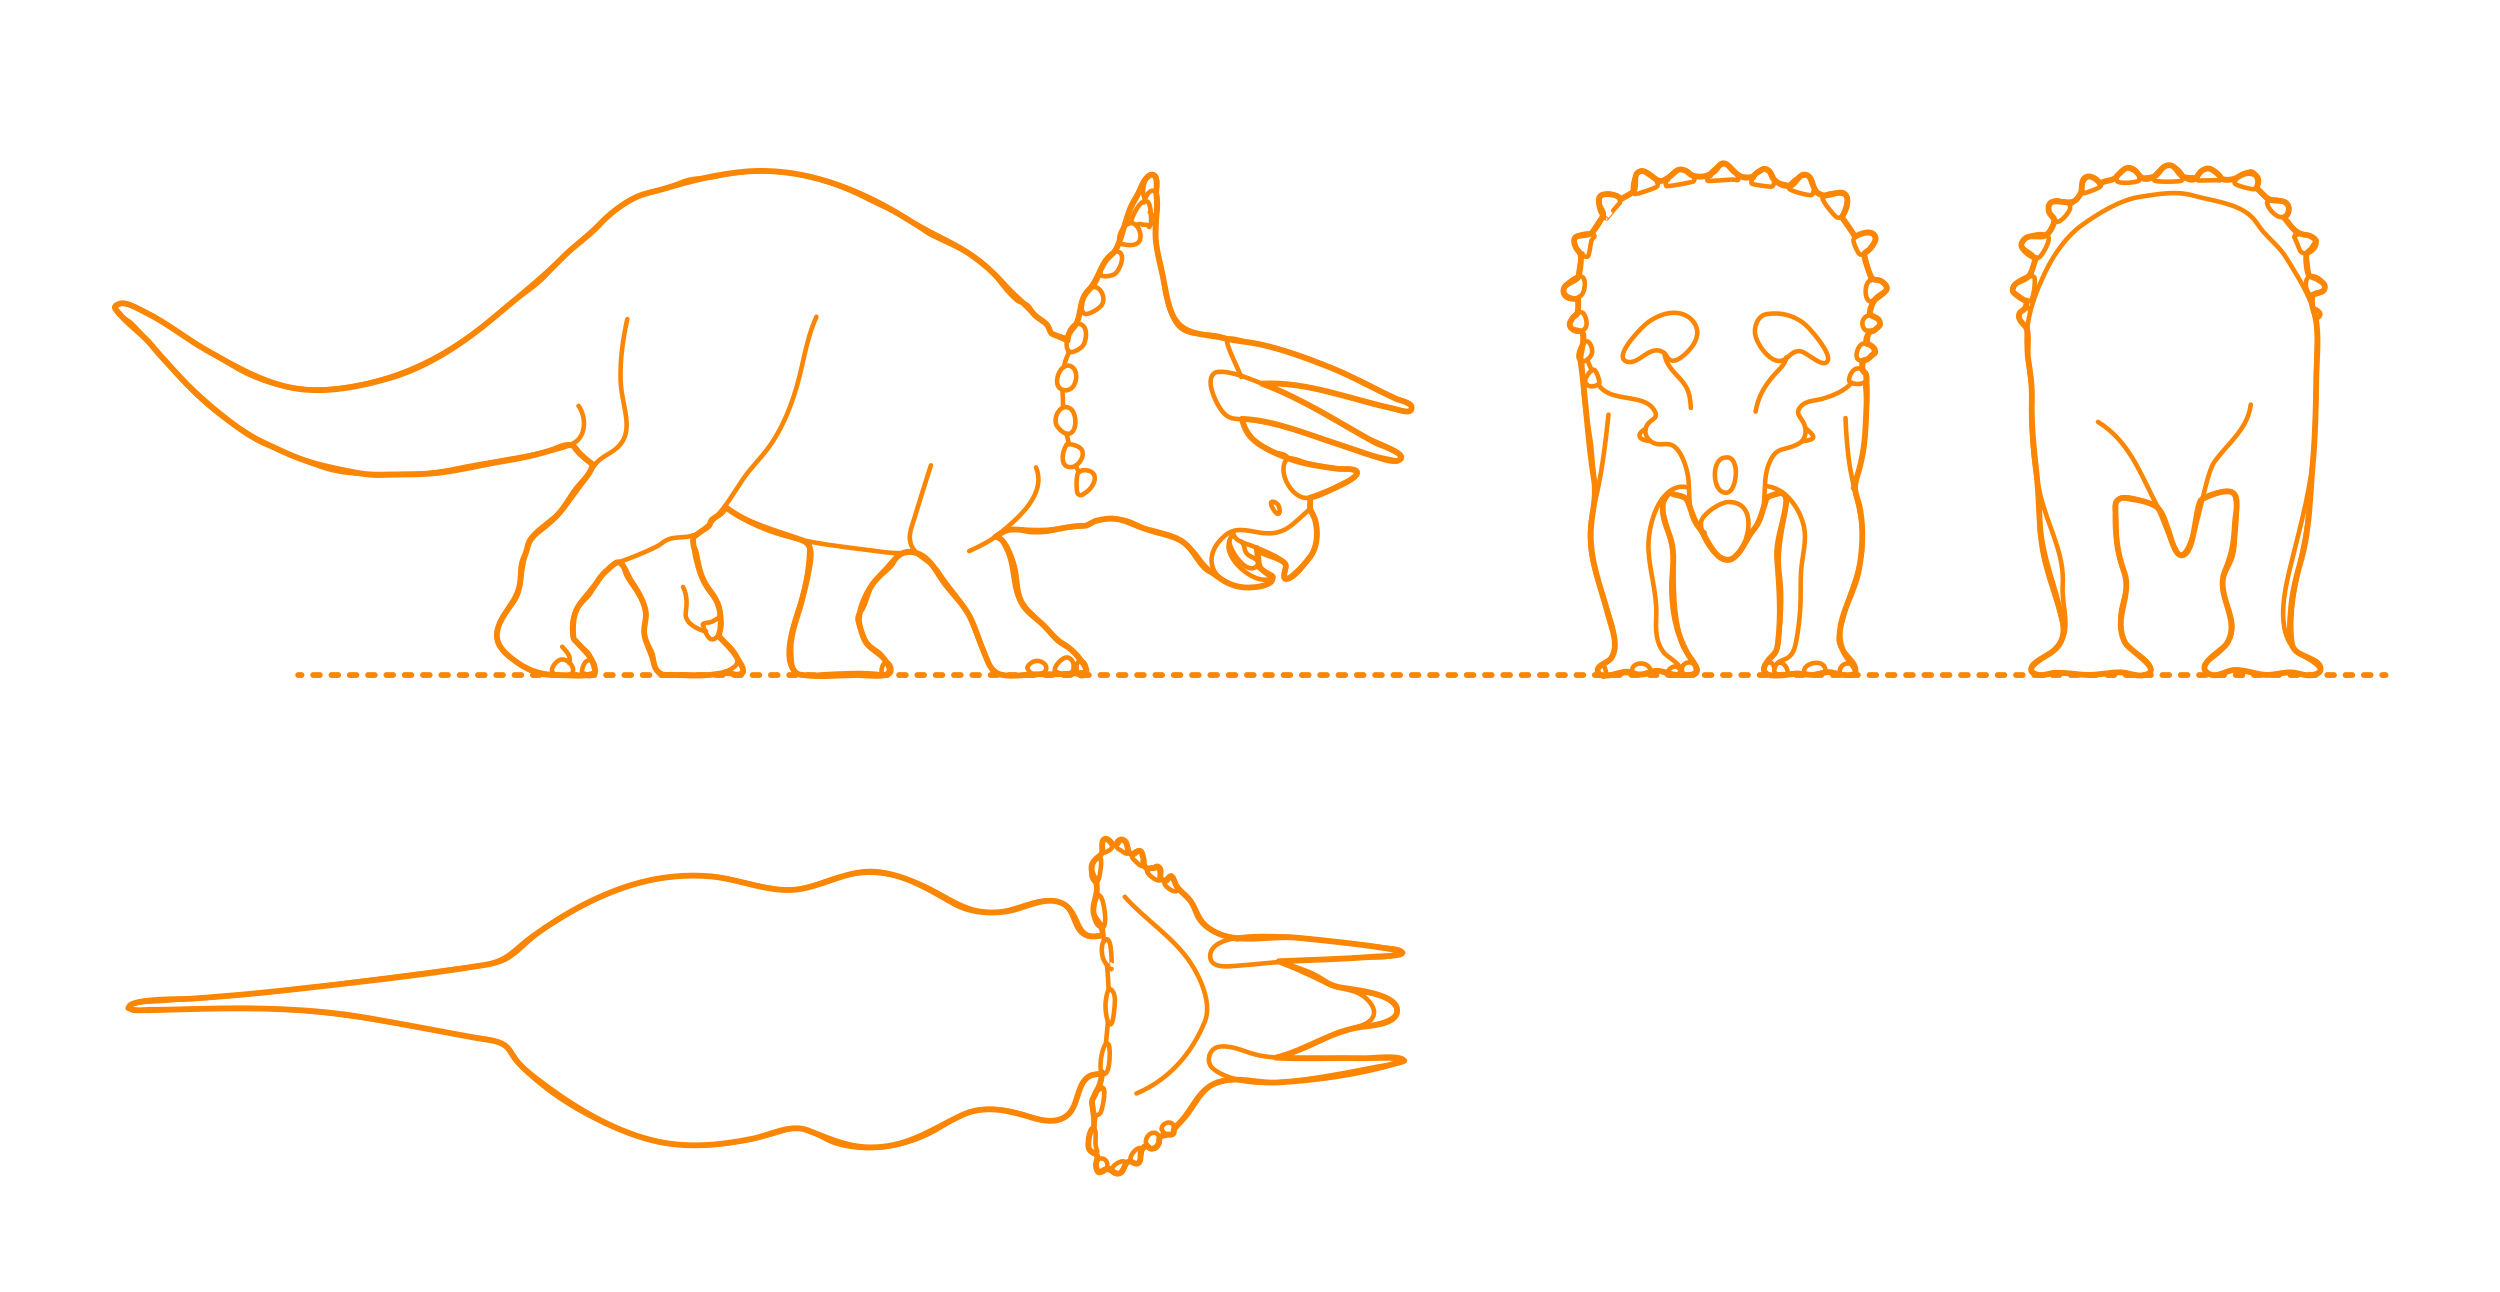 <?xml version="1.0" encoding="utf-8"?>
<!-- Generator: Adobe Illustrator 23.0.1, SVG Export Plug-In . SVG Version: 6.00 Build 0)  -->
<!DOCTYPE svg PUBLIC "-//W3C//DTD SVG 1.1//EN" "http://www.w3.org/Graphics/SVG/1.1/DTD/svg11.dtd">
<svg version="1.1" xmlns:x="http://ns.adobe.com/Extensibility/1.0/" xmlns:i="http://ns.adobe.com/AdobeIllustrator/10.0/" xmlns:graph="http://ns.adobe.com/Graphs/1.0/"
	 xmlns="http://www.w3.org/2000/svg" xmlns:xlink="http://www.w3.org/1999/xlink" xmlns:a="http://ns.adobe.com/AdobeSVGViewerExtensions/3.0/"
	 x="0px" y="0px" viewBox="0 0 1500 775" enable-background="new 0 0 1500 775" xml:space="preserve">
<g id="FILL-BACKGROUND">
	<rect fill="#FFFFFF" width="1500" height="775"/>
</g>
<g id="N-DIMENSIONS">
</g>
<g id="AG-DIAGRAM">
	<g id="POLYLINE_2059_">
		<g>
			<g>
				
					<line fill="none" stroke="#FB8604" stroke-width="3.5" stroke-linecap="round" stroke-linejoin="round" x1="178.913" y1="405.024" x2="180.913" y2="405.024"/>
				
					<line fill="none" stroke="#FB8604" stroke-width="3.5" stroke-linecap="round" stroke-linejoin="round" stroke-dasharray="3.995,6.991" x1="187.904" y1="405.024" x2="1425.851" y2="405.024"/>
				
					<line fill="none" stroke="#FB8604" stroke-width="3.5" stroke-linecap="round" stroke-linejoin="round" x1="1429.346" y1="405.024" x2="1431.346" y2="405.024"/>
			</g>
		</g>
	</g>
</g>
<g id="AG-PEOPLE">
</g>
<g id="AG-DETAILS">
</g>
<g id="AG-ANIMALS">
	<g id="POLYLINE_594_">
		
			<path fill="none" stroke="#FB8604" stroke-width="2.75" stroke-linecap="round" stroke-linejoin="round" stroke-miterlimit="10" d="
			M646.565,404.574c7.676,5.68,6.185-11.392,0.283-7.344C645.756,397.979,645.581,403.788,646.565,404.574z"/>
	</g>
	<g id="POLYLINE_593_">
		
			<path fill="none" stroke="#FB8604" stroke-width="2.75" stroke-linecap="round" stroke-linejoin="round" stroke-miterlimit="10" d="
			M632.92,402.939c-0.974-3.152,4.79-9.181,7.759-8.41c4.593,1.194,4.402,8.375,1.089,10.24
			C638.368,406.683,635.099,402.939,632.92,402.939z"/>
	</g>
	<g id="POLYLINE_592_">
		
			<path fill="none" stroke="#FB8604" stroke-width="2.75" stroke-linecap="round" stroke-linejoin="round" stroke-miterlimit="10" d="
			M624.712,404.379c3.379-0.324,6.742,0.396,10.139,0.061"/>
	</g>
	<g id="POLYLINE_591_">
		
			<path fill="none" stroke="#FB8604" stroke-width="2.75" stroke-linecap="round" stroke-linejoin="round" stroke-miterlimit="10" d="
			M643.096,404.074c1.007,0.274,2.064,0.222,3.042-0.147"/>
	</g>
	<g id="POLYLINE_590_">
		
			<path fill="none" stroke="#FB8604" stroke-width="2.75" stroke-linecap="round" stroke-linejoin="round" stroke-miterlimit="10" d="
			M597.219,322.079c6.32,1.225,9.12,9.914,10.902,15.197c3.614,10.715,0.476,19.935,8.561,28.46
			c3.47,3.659,6.891,6.908,10.59,10.621c3.688,3.702,4.987,7.141,9.518,9.815c4.539,2.678,7.751,4.74,10.534,9.187
			c0.297,0.474,0.747,0.791,1.048,1.308"/>
	</g>
	<g id="POLYLINE_589_">
		
			<path fill="none" stroke="#FB8604" stroke-width="2.75" stroke-linecap="round" stroke-linejoin="round" stroke-miterlimit="10" d="
			M558.551,279.197c-3.379,10.776-6.9,21.553-10.079,32.225c-1.102,3.699-2.869,7.926-2.581,11.808
			c0.789,10.63,12.236,12.095,17.234,20.023c6.243,9.902,15.438,18.699,19.79,29.644c2.959,7.442,5.891,15.003,8.968,22.417
			c4.618,11.127,11.771,11.019,24.41,9.292c0.776-0.106,1.764-0.268,2.535-0.434"/>
	</g>
	<g id="POLYLINE_588_">
		
			<path fill="none" stroke="#FB8604" stroke-width="2.75" stroke-linecap="round" stroke-linejoin="round" stroke-miterlimit="10" d="
			M485.702,325.461c-0.116,12.854-1.819,24.786-5.654,36.82c-2.802,8.795-12.509,34.039-2.247,41.557
			c3.781,2.77,10.904,1.029,14.8,0.825c11.51-0.603,25.737-1.62,37.199,0.179"/>
	</g>
	<g id="POLYLINE_587_">
		
			<path fill="none" stroke="#FB8604" stroke-width="2.75" stroke-linecap="round" stroke-linejoin="round" stroke-miterlimit="10" d="
			M372.859,337.002c1.849,2.666,1.587,5.572,2.993,8.254c3.746,7.145,10.004,12.78,11.526,21.381
			c0.881,4.976-1.64,9.947-0.668,14.863c0.826,4.176,4.042,7.479,5.055,11.655c1.052,4.338-0.061,8.65,4.846,11.155
			c3.985,2.034,9.803,0.281,13.989,0.322c9.146,0.088,19.442,1.759,27.888-3.08c6.916-3.962,4.265-8.285-0.856-13.75
			c-2.089-2.23-4.766-4.041-7.078-6.018"/>
	</g>
	<g id="POLYLINE_586_">
		
			<path fill="none" stroke="#FB8604" stroke-width="2.75" stroke-linecap="round" stroke-linejoin="round" stroke-miterlimit="10" d="
			M342.725,404.472c2.789,0.606,5.712,0.801,8.451-0.092"/>
	</g>
	<g id="POLYLINE_585_">
		
			<path fill="none" stroke="#FB8604" stroke-width="2.75" stroke-linecap="round" stroke-linejoin="round" stroke-miterlimit="10" d="
			M332.15,404.239c-7.213,3.252-17.081-3.586-22.75-7.477c-12.1-8.306-14.911-15.259-6.56-28.324
			c3.136-4.906,7.104-7.997,8.512-13.931c1.153-4.86,1.509-9.899,2.365-14.737c0.736-4.16,2.003-8.643,3.425-12.593
			c1.912-5.311,5.954-7.616,10.167-11.028c4.244-3.437,8.064-7.296,10.996-11.253c4.208-5.68,9.08-11.976,12.956-17.429
			c5.717-8.043,4.693-9.916,14.413-15.503c17.779-10.221,7.291-26.195,6.705-43.401c-0.426-12.491,1.274-24.902,4.002-37.07"/>
	</g>
	<g id="POLYLINE_584_">
		
			<path fill="none" stroke="#FB8604" stroke-width="2.75" stroke-linecap="round" stroke-linejoin="round" stroke-miterlimit="10" d="
			M332.15,404.239c-2.96-2.484,1.646-7.99,4.336-8.496c4.139-0.778,9.504,5.053,6.533,8.558
			C341.249,406.39,334.588,405.352,332.15,404.239z"/>
	</g>
	<g id="POLYLINE_583_">
		
			<path fill="none" stroke="#FB8604" stroke-width="2.75" stroke-linecap="round" stroke-linejoin="round" stroke-miterlimit="10" d="
			M341.535,397.74c1.378-4.054-1.732-6.897-4.203-9.684"/>
	</g>
	<g id="POLYLINE_582_">
		
			<path fill="none" stroke="#FB8604" stroke-width="2.75" stroke-linecap="round" stroke-linejoin="round" stroke-miterlimit="10" d="
			M349.182,403.186c8.742,9.095,10.7-9.172,3.318-6.825C350.562,396.977,349.022,401.443,349.182,403.186z"/>
	</g>
	<g id="POLYLINE_581_">
		
			<path fill="none" stroke="#FB8604" stroke-width="2.75" stroke-linecap="round" stroke-linejoin="round" stroke-miterlimit="10" d="
			M354.296,396.07c0.255-4.836-4.556-6.669-7.359-9.855c-2.523-2.869-2.455-1.064-3.331-5.369
			c-0.903-4.437-0.147-10.041,1.995-14.429c2.159-4.422,6.205-6.736,8.911-10.869c2.798-4.273,4.099-7.376,7.316-11.15
			c2.733-3.205,5.869-5.821,10.191-7.358c7.5-2.668,14.87-5.585,21.993-9.119c1.874-0.93,4.194-3.062,6.279-4.01
			c4.957-2.254,10.802-0.8,16.276-2.871c5.76-2.179,9.37-7.103,12.878-10.735c6.443-6.671,11.195-15.24,16.385-22.858
			c5.058-7.424,11.818-13.586,16.838-21.067c9.544-14.222,14.844-30.323,18.528-46.903c2.264-10.191,4.359-19.854,8.65-29.387"/>
	</g>
	<g id="POLYLINE_580_">
		
			<path fill="none" stroke="#FB8604" stroke-width="2.75" stroke-linecap="round" stroke-linejoin="round" stroke-miterlimit="10" d="
			M347.137,243.532c3.817,5.353,4.622,13.782,0.576,19.345c-3.765,5.177-14.821,6.988-20.611,8.32
			c-18.035,4.149-36.367,6.315-54.339,10.171c-10.669,2.289-20.923,3.074-31.586,3.025c-7.401-0.034-14.485,0.119-21.725-0.018
			c-7.742-0.147-17.692-1.234-25.064-3.72c-9.036-3.048-18.014-6.795-26.747-10.402c-2.338-0.966-5.581-3.201-8.483-4.569
			c-3.826-1.803-7.886-3.986-11.574-6.235c-12.561-7.659-23.919-16.468-34.434-27.452c-6.695-6.993-13.032-14.688-19.529-22.051
			c-1.664-1.885-3.475-3.606-5.161-5.465c-3.193-3.521-6.119-7.218-9.608-10.483c-2.123-1.987-7.251-4.414-8.687-6.92
			c-1.754-3.061-1.808-3.902,2.018-4.849c5.056-1.251,13.147,4.148,17.235,6.247c12.504,6.422,23.4,15.342,35.599,22.199
			c5.696,3.201,10.848,6.493,16.313,9.795c15.467,9.346,36.403,14.471,54.315,13.158c41.597-3.048,75.469-20.768,106.946-48.581
			c6.466-5.713,13.982-9.931,20.336-15.466c6.2-5.4,11.42-12.361,17.512-17.954c7.016-6.442,14.038-12.112,20.872-18.759
			c5.749-5.592,13.911-11.931,21.4-15.054c5.335-2.225,11.071-3.121,16.456-4.693c5.324-1.555,9.972-4.495,15.516-5.525
			c4.891-0.908,9.861-0.494,14.674-1.632c31.115-7.358,62.106-1.764,90.682,13.117c8.247,4.295,17.473,7.843,25.339,12.839
			c4.505,2.862,8.735,6.64,13.547,9.102c10.947,5.601,22.782,9.677,32.425,18.277c7.153,6.38,11.859,15.344,18.86,20.892
			c1.845,1.462,4.399,1.427,6.238,2.837c2.064,1.582,2.446,3.889,4.072,5.769c2.249,2.601,5.711,3.726,7.933,6.286
			c1.307,1.505,1.414,4.307,2.955,5.443c3.068,2.262,6.145-0.028,9.157,3.875"/>
	</g>
	<g id="POLYLINE_579_">
		
			<path fill="none" stroke="#FB8604" stroke-width="2.75" stroke-linecap="round" stroke-linejoin="round" stroke-miterlimit="10" d="
			M343.42,266.387c1.488,4.494,6.522,8.026,9.923,10.666c0.737,0.572,1.521,1.013,2.279,1.545"/>
	</g>
	<g id="POLYLINE_578_">
		
			<path fill="none" stroke="#FB8604" stroke-width="2.75" stroke-linecap="round" stroke-linejoin="round" stroke-miterlimit="10" d="
			M435.247,304.195c24.875,19.362,56.399,22.037,86.042,25.884c9.402,1.22,18.233,2.776,27.637,1.029"/>
	</g>
	<g id="POLYLINE_577_">
		
			<path fill="none" stroke="#FB8604" stroke-width="2.75" stroke-linecap="round" stroke-linejoin="round" stroke-miterlimit="10" d="
			M616.358,400.578c1.059,3.835,4.962,5.37,8.389,3.781c5.868-2.722,2.274-7.753-2.508-7.816
			C619.869,396.512,616.983,398.524,616.358,400.578z"/>
	</g>
	<g id="POLYLINE_576_">
		
			<path fill="none" stroke="#FB8604" stroke-width="2.75" stroke-linecap="round" stroke-linejoin="round" stroke-miterlimit="10" d="
			M621.604,280.462c6.485,15.874-10.341,30.133-21.214,39.169c-5.572,4.631-12.259,8.083-18.865,10.991"/>
	</g>
	<g id="POLYLINE_575_">
		
			<path fill="none" stroke="#FB8604" stroke-width="2.75" stroke-linecap="round" stroke-linejoin="round" stroke-miterlimit="10" d="
			M529.422,404.642c-1.441-2.097,0.262-7.716,2.795-7.086c2.265,0.564,3.487,5.002,1.923,6.557
			C533.597,404.653,529.946,405.239,529.422,404.642z"/>
	</g>
	<g id="POLYLINE_574_">
		
			<path fill="none" stroke="#FB8604" stroke-width="2.75" stroke-linecap="round" stroke-linejoin="round" stroke-miterlimit="10" d="
			M531.07,397.1c-1.585-5.532-5.003-6.19-8.678-9.263c-2.726-2.28-3.87-4.857-5.089-8.421c-0.857-2.506-3.176-6.213-2.786-8.852
			c0.34-2.3,2.483-3.87,3.475-5.925c2.827-5.857,3.303-12.309,8.044-17.145c3.103-3.165,7.272-5.621,9.653-9.073
			c1.305-1.893,2.066-4.312,2.993-6.381"/>
	</g>
	<g id="POLYLINE_573_">
		
			<path fill="none" stroke="#FB8604" stroke-width="2.75" stroke-linecap="round" stroke-linejoin="round" stroke-miterlimit="10" d="
			M602.547,317.703c11.797-0.485,21.413,1.331,32.868-0.59c6.111-1.025,11.666-0.889,17.366-2.085
			c1.239-0.26,3.879-2.201,4.042-2.259c0.669-0.236,6.07-1.289,6.631-1.349c3.418-0.369,9.745,0.074,13.166,1.11
			c4.308,1.304,8.657,4.298,12.784,5.819c7.253,2.674,16.402,3.338,22.289,8.614c4.519,4.051,8.882,14.757,14.731,16.455
			c0.628,0.182,1.318,0.152,1.958,0.066"/>
	</g>
	<g id="POLYLINE_572_">
		
			<path fill="none" stroke="#FB8604" stroke-width="2.75" stroke-linecap="round" stroke-linejoin="round" stroke-miterlimit="10" d="
			M762.857,301.249c-1.268,0.944,2.484,7.564,4.057,7.083c1.867-0.571,0.519-4.985-0.415-5.892
			C765.735,301.698,763.973,300.543,762.857,301.249z"/>
	</g>
	<g id="POLYLINE_571_">
		
			<path fill="none" stroke="#FB8604" stroke-width="2.75" stroke-linecap="round" stroke-linejoin="round" stroke-miterlimit="10" d="
			M771.874,275.788c-5.42,7.062,2.294,21.185,10.201,22.787c7.534,1.527,16.201-4.826,22.216-7.873
			c3.83-1.941,13.236-4.832,8.229-8.382c-2.022-1.434-6.789-0.647-9.349-0.982c-6.719-0.879-13.466-2.102-20.044-3.743
			C781.892,277.286,773.796,273.419,771.874,275.788z"/>
	</g>
	<g id="POLYLINE_570_">
		
			<path fill="none" stroke="#FB8604" stroke-width="2.75" stroke-linecap="round" stroke-linejoin="round" stroke-miterlimit="10" d="
			M729.076,223.563c-6.406,3.937,0.183,17.191,2.765,21.149c5.912,9.064,10.124,5.747,20.392,7.394
			c21.844,3.502,43.174,12.212,64.197,18.723c3.989,1.235,17.821,8.224,22.803,5.505c7.349-4.012-16.784-12.233-18.966-13.487
			c-20.209-11.604-39.506-23.75-61.437-32.03c-7.616-2.875-20.467-8.88-28.895-7.559
			C729.618,223.309,729.372,223.481,729.076,223.563z"/>
	</g>
	<g id="POLYLINE_569_">
		
			<path fill="none" stroke="#FB8604" stroke-width="2.75" stroke-linecap="round" stroke-linejoin="round" stroke-miterlimit="10" d="
			M744.696,226.162c-0.925-3.17-9.532-19.909-8.494-22.196c1.027-2.26,9.095,0.642,10.953,0.961
			c24.56,4.207,48.523,13.598,70.886,24.384c6.499,3.135,12.759,6.806,19.318,9.8c2.092,0.955,6.311,1.566,7.872,3.322
			c0.681,0.766,1.795,0.82,1.846,2.108c0.198,5.058-10.731,0.707-11.813,0.474c-25.638-5.537-51.443-16.283-78.138-14.837"/>
	</g>
	<g id="POLYLINE_568_">
		
			<path fill="none" stroke="#FB8604" stroke-width="2.75" stroke-linecap="round" stroke-linejoin="round" stroke-miterlimit="10" d="
			M786.109,305.308c-10.699,9.091-15.073,16.322-29.313,14.393c-7.823-1.06-15.239-3.991-21.757,1.582
			c-14.139,12.088-8.802,27.406,8.403,30.733c5.36,1.036,18.6,1.135,20.309-5.487"/>
	</g>
	<g id="POLYLINE_567_">
		
			<path fill="none" stroke="#FB8604" stroke-width="2.75" stroke-linecap="round" stroke-linejoin="round" stroke-miterlimit="10" d="
			M763.757,346.484c-8.98,6.066-27.757-9.246-26.584-19.722c0.291-2.597,1.472-4.836,2.702-7.111"/>
	</g>
	<g id="POLYLINE_566_">
		
			<path fill="none" stroke="#FB8604" stroke-width="2.75" stroke-linecap="round" stroke-linejoin="round" stroke-miterlimit="10" d="
			M739.874,319.651c0.821,5.692,8.759,6.584,12.841,8.461c3.62,1.664,16.558,6.197,18.698,10.728
			c0.986,2.087-2.506,7.605,0.193,8.536c4.779,1.648,15.968-14.35,17.421-18.986c2.251-7.18,1.472-16.816-2.918-23.081"/>
	</g>
	<g id="POLYLINE_565_">
		
			<path fill="none" stroke="#FB8604" stroke-width="2.75" stroke-linecap="round" stroke-linejoin="round" stroke-miterlimit="10" d="
			M786.109,305.308c0.429-2.196,0.391-4.47-0.167-6.637"/>
	</g>
	<g id="POLYLINE_564_">
		
			<path fill="none" stroke="#FB8604" stroke-width="2.75" stroke-linecap="round" stroke-linejoin="round" stroke-miterlimit="10" d="
			M737.546,324.64c0.206,5.488,10.877,21.97,17.128,14.423c1.928-2.328-0.276-8.244-0.711-10.347"/>
	</g>
	<g id="POLYLINE_563_">
		
			<path fill="none" stroke="#FB8604" stroke-width="2.75" stroke-linecap="round" stroke-linejoin="round" stroke-miterlimit="10" d="
			M744.616,324.834c2.465,2.063,1.59,4.602,3.159,6.941c1.507,2.247,5.352,2.819,6.528,4.511c0.641,0.922,0.685,1.278,0.572,2.466"
			/>
	</g>
	<g id="POLYLINE_562_">
		
			<path fill="none" stroke="#FB8604" stroke-width="2.75" stroke-linecap="round" stroke-linejoin="round" stroke-miterlimit="10" d="
			M754.19,339.557c2.382,2.777,8.455,4.128,9.578,6.874"/>
	</g>
	<g id="POLYLINE_561_">
		
			<path fill="none" stroke="#FB8604" stroke-width="2.75" stroke-linecap="round" stroke-linejoin="round" stroke-miterlimit="10" d="
			M745.156,251.339c0.915,3.617,2.081,5.825,3.983,8.646c3.686,5.467,9.07,8.515,15.677,11.326c2.74,1.166,7.158,0.644,7.767,3.97"
			/>
	</g>
	<g id="POLYLINE_560_">
		
			<path fill="none" stroke="#FB8604" stroke-width="2.75" stroke-linecap="round" stroke-linejoin="round" stroke-miterlimit="10" d="
			M660.338,164.79c-1.456-3.345,6.383-16.143,11.154-13.568c4.063,2.193,0.074,11.337-2.578,13.15
			C667.297,165.477,661.327,166.738,660.338,164.79z"/>
	</g>
	<g id="POLYLINE_559_">
		
			<path fill="none" stroke="#FB8604" stroke-width="2.75" stroke-linecap="round" stroke-linejoin="round" stroke-miterlimit="10" d="
			M650.346,188.023c-3.643-3.37,0.161-14.582,5.031-15.713c4.825-1.12,8.069,5.943,6.01,10.166
			C660.169,184.976,652.424,189.776,650.346,188.023z"/>
	</g>
	<g id="POLYLINE_558_">
		
			<path fill="none" stroke="#FB8604" stroke-width="2.75" stroke-linecap="round" stroke-linejoin="round" stroke-miterlimit="10" d="
			M641.009,210.569c-2.745-3.6,0.144-16.477,6.024-16.295c6.057,0.187,5.255,10.075,2.474,13.422
			C648.214,209.251,642.787,212.764,641.009,210.569z"/>
	</g>
	<g id="POLYLINE_557_">
		
			<path fill="none" stroke="#FB8604" stroke-width="2.75" stroke-linecap="round" stroke-linejoin="round" stroke-miterlimit="10" d="
			M635.818,232.883c-4.039-3.556,0.393-15.164,6.136-13.362c5.484,1.721,4.506,11.567,0.192,13.901
			C639.99,234.588,637.766,234.508,635.818,232.883z"/>
	</g>
	<g id="POLYLINE_556_">
		
			<path fill="none" stroke="#FB8604" stroke-width="2.75" stroke-linecap="round" stroke-linejoin="round" stroke-miterlimit="10" d="
			M633.871,255.071c-2.085-4.722,2.385-13.317,8.074-10.106c4.071,2.298,4.863,13.829-0.434,15.305
			C638.68,261.059,635.156,257.211,633.871,255.071z"/>
	</g>
	<g id="POLYLINE_555_">
		
			<path fill="none" stroke="#FB8604" stroke-width="2.75" stroke-linecap="round" stroke-linejoin="round" stroke-miterlimit="10" d="
			M640.01,266.678c-2.891,4.462-4.389,14.142,2.889,13.588c3.989-0.303,8.176-6.144,6.248-10.18
			C647.97,267.623,642.378,265.997,640.01,266.678z"/>
	</g>
	<g id="POLYLINE_554_">
		
			<path fill="none" stroke="#FB8604" stroke-width="2.75" stroke-linecap="round" stroke-linejoin="round" stroke-miterlimit="10" d="
			M646.783,283.856c-1.122,1.799-1.119,11.448-0.071,12.412c1.867,1.719,2.534,0.708,4.811-0.801
			c4.698-3.114,8.676-11.436,1.161-13.181C650.816,281.853,647.927,282.094,646.783,283.856z"/>
	</g>
	<g id="POLYLINE_553_">
		
			<path fill="none" stroke="#FB8604" stroke-width="2.75" stroke-linecap="round" stroke-linejoin="round" stroke-miterlimit="10" d="
			M672.758,146.366c-4.02-2.201,2.129-15.489,8.111-11.887c2.799,1.685,4.71,7.784,2.486,10.591
			C681.048,147.982,675.989,147.029,672.758,146.366z"/>
	</g>
	<g id="POLYLINE_552_">
		
			<path fill="none" stroke="#FB8604" stroke-width="2.75" stroke-linecap="round" stroke-linejoin="round" stroke-miterlimit="10" d="
			M678.583,133.135c0.513-2.722,5.368-14.181,9.757-12.271c2.653,1.154,2.527,13.644,2.07,14.201
			c-2.366,2.883,0.62-0.513-3.698-0.219c-2.176,0.148-2.61-1.514-5.012,0.464"/>
	</g>
	<g id="POLYLINE_551_">
		
			<path fill="none" stroke="#FB8604" stroke-width="2.75" stroke-linecap="round" stroke-linejoin="round" stroke-miterlimit="10" d="
			M686.21,121.45c0.507-2.127,2.76-7.275,5.582-7.017c4.017,0.368,3.181,13.973,1.613,14.907c-1.319,0.786-2.517-0.32-3.513-1.99"/>
	</g>
	<g id="POLYLINE_550_">
		
			<path fill="none" stroke="#FB8604" stroke-width="2.75" stroke-linecap="round" stroke-linejoin="round" stroke-miterlimit="10" d="
			M686.962,119.24c-2.98-4.194,0.658-18.501,6.159-13.803c1.995,1.704,0.922,7.705,0.46,9.967"/>
	</g>
	<g id="POLYLINE_549_">
		
			<path fill="none" stroke="#FB8604" stroke-width="2.75" stroke-linecap="round" stroke-linejoin="round" stroke-miterlimit="10" d="
			M693.309,129.608c1.031,5.275-0.282,10.706,0.391,16.057c0.672,5.347,2.272,10.535,3.375,15.716
			c0.868,4.08,1.08,8.274,1.809,12.311c1.163,6.446,4.005,18.843,9.676,23.282c7.641,5.981,19.315,1.686,27.598,6.496"/>
	</g>
	<g id="POLYLINE_548_">
		
			<path fill="none" stroke="#FB8604" stroke-width="2.75" stroke-linecap="round" stroke-linejoin="round" stroke-miterlimit="10" d="
			M655.817,172.101c1.694-2.702,3.109-5.557,4.469-8.439"/>
	</g>
	<g id="POLYLINE_547_">
		
			<path fill="none" stroke="#FB8604" stroke-width="2.75" stroke-linecap="round" stroke-linejoin="round" stroke-miterlimit="10" d="
			M668.407,151.658c5.797-8.398,6.087-20.984,11.021-30.109c1.743-3.224,4.274-7.185,6.556-10.069"/>
	</g>
	<g id="POLYLINE_546_">
		
			<path fill="none" stroke="#FB8604" stroke-width="2.75" stroke-linecap="round" stroke-linejoin="round" stroke-miterlimit="10" d="
			M645.989,194.392c1.184-3.912,1.82-8.094,3.367-11.873"/>
	</g>
	<g id="POLYLINE_545_">
		
			<path fill="none" stroke="#FB8604" stroke-width="2.75" stroke-linecap="round" stroke-linejoin="round" stroke-miterlimit="10" d="
			M638.417,219.849c0.547-3.121,1.783-6.011,3.179-8.841"/>
	</g>
	<g id="POLYLINE_544_">
		
			<path fill="none" stroke="#FB8604" stroke-width="2.75" stroke-linecap="round" stroke-linejoin="round" stroke-miterlimit="10" d="
			M637.87,244.28c0.002-3.479-0.259-6.939-0.424-10.412"/>
	</g>
	<g id="POLYLINE_543_">
		
			<path fill="none" stroke="#FB8604" stroke-width="2.75" stroke-linecap="round" stroke-linejoin="round" stroke-miterlimit="10" d="
			M647.408,283.169c-0.741-1.084-1.36-2.247-1.845-3.468"/>
	</g>
	<g id="POLYLINE_542_">
		
			<path fill="none" stroke="#FB8604" stroke-width="2.75" stroke-linecap="round" stroke-linejoin="round" stroke-miterlimit="10" d="
			M641.384,266.405c-0.494-2.071-0.98-4.145-1.458-6.22"/>
	</g>
	<g id="POLYLINE_541_">
		
			<path fill="none" stroke="#FB8604" stroke-width="2.75" stroke-linecap="round" stroke-linejoin="round" stroke-miterlimit="10" d="
			M421.687,374.616c1.542,5.092,4.376,13.06,9.192,6.629c1.209-1.615,2.722-7.734,1.453-9.247c-1.913-2.28-2.642,0.214-5.548,1.154
			C424.619,373.852,422.799,373.403,421.687,374.616z"/>
	</g>
	<g id="POLYLINE_540_">
		
			<path fill="none" stroke="#FB8604" stroke-width="2.75" stroke-linecap="round" stroke-linejoin="round" stroke-miterlimit="10" d="
			M423.577,378.804c-3.167-0.406-8.487-3.178-10.414-5.616c-3.181-4.024-1.076-6.375-1.218-11.983
			c-0.081-3.197-0.647-6.12-2.106-8.998"/>
	</g>
	<g id="POLYLINE_539_">
		
			<path fill="none" stroke="#FB8604" stroke-width="2.75" stroke-linecap="round" stroke-linejoin="round" stroke-miterlimit="10" d="
			M434.936,402.948c3.637,1.581,13.852,4.002,9.988-3.38c-0.548-1.047-1.492-1.94-2.464-2.581"/>
	</g>
	<g id="POLYLINE_538_">
		
			<path fill="none" stroke="#FB8604" stroke-width="2.75" stroke-linecap="round" stroke-linejoin="round" stroke-miterlimit="10" d="
			M431.527,370.79c1.899-8.342-2.702-11.118-7.12-17.771c-3.745-5.639-5.763-12.291-7.135-18.338
			c-0.874-3.85-1.415-9.399-1.363-13.485"/>
	</g>
	<g id="POLYLINE_537_">
		
			<path fill="none" stroke="#FB8604" stroke-width="2.75" stroke-linecap="round" stroke-linejoin="round" stroke-miterlimit="10" d="
			M1104.135,404.754c-1.626-4.95,3.786-8.714,7.932-5.487"/>
	</g>
	<g id="POLYLINE_536_">
		
			<path fill="none" stroke="#FB8604" stroke-width="2.75" stroke-linecap="round" stroke-linejoin="round" stroke-miterlimit="10" d="
			M1082.91,404.209c-2.741-5.424,8.479-8.757,11.402-4.677c1.044,1.458,1.223,2.581,0.235,4.265"/>
	</g>
	<g id="POLYLINE_535_">
		
			<path fill="none" stroke="#FB8604" stroke-width="2.75" stroke-linecap="round" stroke-linejoin="round" stroke-miterlimit="10" d="
			M1066.749,397.724c4.016-0.867,6.006,3.62,6.058,6.97"/>
	</g>
	<g id="POLYLINE_534_">
		
			<path fill="none" stroke="#FB8604" stroke-width="2.75" stroke-linecap="round" stroke-linejoin="round" stroke-miterlimit="10" d="
			M962.776,404.936c5.066,0.395,9.237-2.515,13.936-2.294c3.316,0.156,5.392,2.651,9.188,2.356c3.146-0.244,4.933-2.256,7.833-2.531
			c3.798-0.361,8.683,4.334,12.385,2.439c7.438-3.806-5.187-10.325-7.33-12.826c-5.549-6.473-5.388-14.519-5.038-22.369
			c0.613-13.752-4.093-26.742-4.681-40.267c-0.523-12.044,4.726-34.156,18.134-37.23c1.741-0.399,4.012-0.048,5.72,0.205"/>
	</g>
	<g id="POLYLINE_533_">
		
			<path fill="none" stroke="#FB8604" stroke-width="2.75" stroke-linecap="round" stroke-linejoin="round" stroke-miterlimit="10" d="
			M965.111,248.794c-1.893,17.631-4.131,36.371-8.433,53.549c-1.953,7.799-3.008,14.391-2.584,22.776
			c0.687,13.56,5.317,24.342,9.126,36.919c2.538,8.38,7.55,20.213,4.876,29.356c-1.376,4.704-3.981,6.087-8.119,8.434"/>
	</g>
	<g id="POLYLINE_532_">
		
			<path fill="none" stroke="#FB8604" stroke-width="2.75" stroke-linecap="round" stroke-linejoin="round" stroke-miterlimit="10" d="
			M958.902,401.084c3.69-8.194,7.858,9.507,0.868,3.677C958.6,403.786,958.493,402.519,958.902,401.084z"/>
	</g>
	<g id="POLYLINE_531_">
		
			<path fill="none" stroke="#FB8604" stroke-width="2.75" stroke-linecap="round" stroke-linejoin="round" stroke-miterlimit="10" d="
			M1001.735,404.632c-3.029-0.92,1.516-6.248,4.866-4.265c1.081,0.64,1.446,1.196,1.808,2.394"/>
	</g>
	<g id="POLYLINE_530_">
		
			<path fill="none" stroke="#FB8604" stroke-width="2.75" stroke-linecap="round" stroke-linejoin="round" stroke-miterlimit="10" d="
			M979.771,403.846c-2.383-5.731,6.257-7.549,9.481-3.796c0.842,0.98,1.393,2.207,1.645,3.47"/>
	</g>
	<g id="POLYLINE_529_">
		
			<path fill="none" stroke="#FB8604" stroke-width="2.75" stroke-linecap="round" stroke-linejoin="round" stroke-miterlimit="10" d="
			M1059.28,291.67c11.739,0.69,20.392,12.991,22.951,23.708c2.179,9.128-1.067,18.539-1.611,27.71
			c-0.443,7.466,0.031,15.086-0.49,22.501c-0.428,6.093-1.187,12.843-2.367,18.899c-0.739,3.794-1.415,7.072-4.311,9.567
			c-2.551,2.197-6.535,1.95-8.151,5.48c-3.208,7.006,4.989,5.258,9.431,4.542c4.631-0.746,4.711-0.2,9.473,0.536
			c4.602,0.712,8.312-1.33,12.757-1.349c4.561-0.019,17.061,5.512,16.621-1.78c-0.338-5.595-9.614-10.285-10.319-16.932
			c-0.458-4.313,1.608-9.179,2.592-13.342c4.236-17.926,12.914-32.008,11.675-51.657c-0.815-12.931-5.062-24.875-7.279-37.611
			c-1.781-10.234-2.525-20.69-2.946-31.061"/>
	</g>
	<g id="POLYLINE_528_">
		
			<path fill="none" stroke="#FB8604" stroke-width="2.75" stroke-linecap="round" stroke-linejoin="round" stroke-miterlimit="10" d="
			M1071.969,298.626c-1.422,16.371-6.296,29.442-4.173,45.945c1.839,14.299,0.637,27.81-1.125,42.01
			c-0.645,5.201-1.735,5.607-4.879,9.383c-1.333,1.601-4.268,3.502-3.524,6.159c0.923,3.295,5.447,3.258,8.198,2.519"/>
	</g>
	<g id="POLYLINE_527_">
		
			<path fill="none" stroke="#FB8604" stroke-width="2.75" stroke-linecap="round" stroke-linejoin="round" stroke-miterlimit="10" d="
			M997.444,301.214c0.276,12.119,6.382,22.485,6.597,34.626c0.312,17.516-0.291,31.436,4.706,48.98
			c1.75,6.145,5.531,8.555,8.299,13.599c0.979,1.784,2.405,3.612,0.986,5.506c-1.873,2.499-8.035,0.609-9.989-0.145"/>
	</g>
	<g id="POLYLINE_526_">
		
			<path fill="none" stroke="#FB8604" stroke-width="2.75" stroke-linecap="round" stroke-linejoin="round" stroke-miterlimit="10" d="
			M1110.936,229.654c-3.774,4.807-11.22,7.668-16.81,9.433c-4.049,1.278-10.387,1.119-13.506,4.61
			c-4.231,4.736,0.245,6.404,1.962,11.014c1.699,4.559,0.639,9.365-3.749,11.685c-8.597,4.545-12.946,0.937-17.317,11.517
			c-5.724,13.856,1.412,29.409-10.5,41.217c-0.895,0.887-1.841,1.689-2.887,2.393"/>
	</g>
	<g id="POLYLINE_525_">
		
			<path fill="none" stroke="#FB8604" stroke-width="2.75" stroke-linecap="round" stroke-linejoin="round" stroke-miterlimit="10" d="
			M1022.711,319.536c-11.416-7.31-8.249-22.506-9.869-33.558c-0.796-5.433-3.755-14.905-8.469-18.227
			c-3.436-2.421-7.102-0.54-10.775-1.445c-4.203-1.036-7.821-5.524-5.768-10.421c2.023-4.825,8.425-4.143,4.387-10.252
			c-6.202-9.383-24.56-4.346-32.144-13.491c-0.35-0.422-0.535-0.849-0.793-1.329"/>
	</g>
	<g id="POLYLINE_524_">
		
			<path fill="none" stroke="#FB8604" stroke-width="2.75" stroke-linecap="round" stroke-linejoin="round" stroke-miterlimit="10" d="
			M1059.248,298.147c3.502-0.617,6.933-1.51,10.323-2.576"/>
	</g>
	<g id="POLYLINE_523_">
		
			<path fill="none" stroke="#FB8604" stroke-width="2.75" stroke-linecap="round" stroke-linejoin="round" stroke-miterlimit="10" d="
			M1001.894,295.305c3.577,1.666,7.318,2.982,11.143,3.948"/>
	</g>
	<g id="POLYLINE_522_">
		
			<path fill="none" stroke="#FB8604" stroke-width="2.75" stroke-linecap="round" stroke-linejoin="round" stroke-miterlimit="10" d="
			M1111.792,292.862c7.777-19.763,9.258-42.205,7.189-63.191"/>
	</g>
	<g id="POLYLINE_521_">
		
			<path fill="none" stroke="#FB8604" stroke-width="2.75" stroke-linecap="round" stroke-linejoin="round" stroke-miterlimit="10" d="
			M1081.631,264.736c8.121-1.121,8.099-2.34,1.826-7.8"/>
	</g>
	<g id="POLYLINE_520_">
		
			<path fill="none" stroke="#FB8604" stroke-width="2.75" stroke-linecap="round" stroke-linejoin="round" stroke-miterlimit="10" d="
			M987.525,257.163c-6.151,3.42-4.47,6.847,2.015,7.429"/>
	</g>
	<g id="POLYLINE_519_">
		
			<path fill="none" stroke="#FB8604" stroke-width="2.75" stroke-linecap="round" stroke-linejoin="round" stroke-miterlimit="10" d="
			M1121.315,180.538c-3-2.435-2.426-11.045,0.906-12.358c5.188-2.044,11.25,2.181,8.975,6.754
			C1130.435,176.466,1123.547,182.062,1121.315,180.538z"/>
	</g>
	<g id="POLYLINE_518_">
		
			<path fill="none" stroke="#FB8604" stroke-width="2.75" stroke-linecap="round" stroke-linejoin="round" stroke-miterlimit="10" d="
			M1115.99,152.683c-1.248-0.496-4.231-7.542-3.953-8.711c0.612-2.57,4.075-3.79,6.596-4.109c6.002-0.759,8.123,2.367,4.993,7.531
			C1122.528,149.206,1118.616,153.637,1115.99,152.683z"/>
	</g>
	<g id="POLYLINE_517_">
		
			<path fill="none" stroke="#FB8604" stroke-width="2.75" stroke-linecap="round" stroke-linejoin="round" stroke-miterlimit="10" d="
			M1093.518,118.743c1.135-3.499,12.702-4.325,14.672-0.526c1.903,3.67-1.6,13.782-5.914,12.292
			C1100.93,130.043,1093.056,120.591,1093.518,118.743z"/>
	</g>
	<g id="POLYLINE_516_">
		
			<path fill="none" stroke="#FB8604" stroke-width="2.75" stroke-linecap="round" stroke-linejoin="round" stroke-miterlimit="10" d="
			M1073.512,113.24c-1.19-2.93,7.885-9.76,11.604-7.728c2.698,1.474,4.774,9.793,1.849,11.446
			C1085.628,117.714,1074.214,114.582,1073.512,113.24z"/>
	</g>
	<g id="POLYLINE_515_">
		
			<path fill="none" stroke="#FB8604" stroke-width="2.75" stroke-linecap="round" stroke-linejoin="round" stroke-miterlimit="10" d="
			M1050.948,110.061c-1.055-3.085,5.24-9.781,8.648-8.933c3.503,0.872,6.72,8.795,3.639,10.803
			C1062.649,112.314,1051.273,110.812,1050.948,110.061z"/>
	</g>
	<g id="POLYLINE_514_">
		
			<path fill="none" stroke="#FB8604" stroke-width="2.75" stroke-linecap="round" stroke-linejoin="round" stroke-miterlimit="10" d="
			M1024.513,108.522c-1.367-2.855,7.045-10.982,11.048-10.081c2.045,0.46,7.651,6.354,7.596,8.072
			c-0.091,2.855-0.964,0.997-4.215,1.237C1037,107.894,1024.69,108.797,1024.513,108.522z"/>
	</g>
	<g id="POLYLINE_513_">
		
			<path fill="none" stroke="#FB8604" stroke-width="2.75" stroke-linecap="round" stroke-linejoin="round" stroke-miterlimit="10" d="
			M999.775,111.605c-2.107-2.786,5.227-9.916,8.251-10.145c3.1-0.236,10.243,4.39,8.283,7.313
			C1015.997,109.239,1000.365,112.214,999.775,111.605z"/>
	</g>
	<g id="POLYLINE_512_">
		
			<path fill="none" stroke="#FB8604" stroke-width="2.75" stroke-linecap="round" stroke-linejoin="round" stroke-miterlimit="10" d="
			M952.578,153.952c-3.624,1.321-10.435-8.342-7.199-11.859c1.221-1.327,8.624-2.779,10.121-1.732
			c2.815,1.969,0.166,1.224-0.797,4.685C954.188,146.899,953.667,153.414,952.578,153.952z"/>
	</g>
	<g id="POLYLINE_511_">
		
			<path fill="none" stroke="#FB8604" stroke-width="2.75" stroke-linecap="round" stroke-linejoin="round" stroke-miterlimit="10" d="
			M949.71,166.412c-3.2-2.746-13.082,5.757-11.749,9.608c1.812,5.236,9.396,3.629,11.522,0.259
			C950.722,174.316,951.816,168.347,949.71,166.412z"/>
	</g>
	<g id="POLYLINE_510_">
		
			<path fill="none" stroke="#FB8604" stroke-width="2.75" stroke-linecap="round" stroke-linejoin="round" stroke-miterlimit="10" d="
			M963.839,131.244c-4.259-1.796-6.591-11.839-2.207-14.282c3.853-2.147,11.214,0.424,10.283,4.739
			C971.994,121.333,963.826,131.24,963.839,131.244z"/>
	</g>
	<g id="POLYLINE_509_">
		
			<path fill="none" stroke="#FB8604" stroke-width="2.75" stroke-linecap="round" stroke-linejoin="round" stroke-miterlimit="10" d="
			M981.201,116.605c-3.207-1.376-0.799-13.113,3.354-14.002c3.695-0.79,11.814,6.156,9.729,9.305
			C993.727,112.751,981.574,116.734,981.201,116.605z"/>
	</g>
	<g id="POLYLINE_508_">
		
			<path fill="none" stroke="#FB8604" stroke-width="2.75" stroke-linecap="round" stroke-linejoin="round" stroke-miterlimit="10" d="
			M946.919,166.376c0.256-4.842,1.101-9.609,2.609-14.218"/>
	</g>
	<g id="POLYLINE_507_">
		
			<path fill="none" stroke="#FB8604" stroke-width="2.75" stroke-linecap="round" stroke-linejoin="round" stroke-miterlimit="10" d="
			M954.698,140.3c2.144-3.919,4.627-7.664,7.504-11.085"/>
	</g>
	<g id="POLYLINE_506_">
		
			<path fill="none" stroke="#FB8604" stroke-width="2.75" stroke-linecap="round" stroke-linejoin="round" stroke-miterlimit="10" d="
			M972.519,119.61c2.503-1.835,5.159-3.454,7.902-4.904"/>
	</g>
	<g id="POLYLINE_505_">
		
			<path fill="none" stroke="#FB8604" stroke-width="2.75" stroke-linecap="round" stroke-linejoin="round" stroke-miterlimit="10" d="
			M994.352,109.245c2.149-0.555,4.322-1.014,6.51-1.389"/>
	</g>
	<g id="POLYLINE_504_">
		
			<path fill="none" stroke="#FB8604" stroke-width="2.75" stroke-linecap="round" stroke-linejoin="round" stroke-miterlimit="10" d="
			M1016.001,106.099c3.44-0.244,6.885-0.414,10.331-0.516"/>
	</g>
	<g id="POLYLINE_503_">
		
			<path fill="none" stroke="#FB8604" stroke-width="2.75" stroke-linecap="round" stroke-linejoin="round" stroke-miterlimit="10" d="
			M1042.643,105.735c3.193,0.203,6.377,0.541,9.542,1.011"/>
	</g>
	<g id="POLYLINE_502_">
		
			<line fill="none" stroke="#FB8604" stroke-width="2.75" stroke-linecap="round" stroke-linejoin="round" stroke-miterlimit="10" x1="1064.555" y1="109.112" x2="1074.458" y2="111.405"/>
	</g>
	<g id="POLYLINE_501_">
		
			<path fill="none" stroke="#FB8604" stroke-width="2.75" stroke-linecap="round" stroke-linejoin="round" stroke-miterlimit="10" d="
			M1088.235,114.709c2.367,0.641,4.641,1.629,6.612,3.092"/>
	</g>
	<g id="POLYLINE_500_">
		
			<path fill="none" stroke="#FB8604" stroke-width="2.75" stroke-linecap="round" stroke-linejoin="round" stroke-miterlimit="10" d="
			M1105.106,130.331c2.78,3.83,5.5,7.709,8.011,11.721"/>
	</g>
	<g id="POLYLINE_499_">
		
			<path fill="none" stroke="#FB8604" stroke-width="2.75" stroke-linecap="round" stroke-linejoin="round" stroke-miterlimit="10" d="
			M1118.265,152.286c1.885,5.149,3.213,10.523,4.302,15.892"/>
	</g>
	<g id="POLYLINE_498_">
		
			<line fill="none" stroke="#FB8604" stroke-width="2.75" stroke-linecap="round" stroke-linejoin="round" stroke-miterlimit="10" x1="1118.36" y1="215.752" x2="1117.319" y2="221.747"/>
	</g>
	<g id="POLYLINE_497_">
		
			<path fill="none" stroke="#FB8604" stroke-width="2.75" stroke-linecap="round" stroke-linejoin="round" stroke-miterlimit="10" d="
			M1121.296,198.442c-0.251,2.813-0.668,5.611-1.191,8.386"/>
	</g>
	<g id="POLYLINE_496_">
		
			<path fill="none" stroke="#FB8604" stroke-width="2.75" stroke-linecap="round" stroke-linejoin="round" stroke-miterlimit="10" d="
			M1123.971,180.095c-0.216,2.972-1.545,5.657-1.916,8.61"/>
	</g>
	<g id="POLYLINE_495_">
		
			<path fill="none" stroke="#FB8604" stroke-width="2.75" stroke-linecap="round" stroke-linejoin="round" stroke-miterlimit="10" d="
			M946.818,188.036c-0.071-2.932,0.1-5.861,0.098-8.795"/>
	</g>
	<g id="POLYLINE_494_">
		
			<path fill="none" stroke="#FB8604" stroke-width="2.75" stroke-linecap="round" stroke-linejoin="round" stroke-miterlimit="10" d="
			M949.836,206.561c-0.135-2.52-0.21-5.042-0.491-7.551"/>
	</g>
	<g id="POLYLINE_493_">
		
			<path fill="none" stroke="#FB8604" stroke-width="2.75" stroke-linecap="round" stroke-linejoin="round" stroke-miterlimit="10" d="
			M955.055,222.359c-0.823-2.208-1.823-4.343-2.827-6.474"/>
	</g>
	<g id="POLYLINE_492_">
		
			<path fill="none" stroke="#FB8604" stroke-width="2.75" stroke-linecap="round" stroke-linejoin="round" stroke-miterlimit="10" d="
			M951.937,225.999c0.558-1.067,2.827-4.549,4.551-4.129c1.336,0.326,3.478,6.897,3.163,7.718c-0.828,2.161-5.768,3.279-7.658,1.025
			C950.779,229.166,950.825,227.599,951.937,225.999z"/>
	</g>
	<g id="POLYLINE_491_">
		
			<path fill="none" stroke="#FB8604" stroke-width="2.75" stroke-linecap="round" stroke-linejoin="round" stroke-miterlimit="10" d="
			M952.811,204.967c-2.933-1.711-7.413,8.37-5.141,10.683c2.957,3.011,7.094-1.265,7.588-4.048
			C955.603,209.661,954.564,206.09,952.811,204.967z"/>
	</g>
	<g id="POLYLINE_490_">
		
			<path fill="none" stroke="#FB8604" stroke-width="2.75" stroke-linecap="round" stroke-linejoin="round" stroke-miterlimit="10" d="
			M949.831,187.816c-3.442-2.425-9.052,5.1-7.57,8.35c1.882,4.127,7.565,3.47,9.204,0.23
			C952.68,193.994,951.486,189.741,949.831,187.816z"/>
	</g>
	<g id="POLYLINE_489_">
		
			<path fill="none" stroke="#FB8604" stroke-width="2.75" stroke-linecap="round" stroke-linejoin="round" stroke-miterlimit="10" d="
			M1109.377,228.012c0.491-4.781,4.369-9.121,8.353-5.846c4.325,3.555,2.905,7.682-2.224,8.213
			C1114.197,230.514,1109.282,230.168,1109.377,228.012z"/>
	</g>
	<g id="POLYLINE_488_">
		
			<path fill="none" stroke="#FB8604" stroke-width="2.75" stroke-linecap="round" stroke-linejoin="round" stroke-miterlimit="10" d="
			M1115.223,215.994c-2.93-1.878-0.373-9.3,2.736-9.856c4.614-0.825,7.964,3.918,5.739,6.975
			C1122.725,214.451,1117.143,217.121,1115.223,215.994z"/>
	</g>
	<g id="POLYLINE_487_">
		
			<path fill="none" stroke="#FB8604" stroke-width="2.75" stroke-linecap="round" stroke-linejoin="round" stroke-miterlimit="10" d="
			M1118.7,197.607c-3.49-4.41,0.706-10.238,5.679-7.855c4.477,2.146,5.092,5.72,0.646,7.982
			C1123.51,198.505,1119.994,199.103,1118.7,197.607z"/>
	</g>
	<g id="POLYLINE_486_">
		
			<path fill="none" stroke="#FB8604" stroke-width="2.75" stroke-linecap="round" stroke-linejoin="round" stroke-miterlimit="10" d="
			M949.278,216.268c0.201,14.878,1.468,28.961,4.279,43.478c2.216,11.446,1.69,23.149,4.089,34.605"/>
	</g>
	<g id="POLYLINE_485_">
		
			<path fill="none" stroke="#FB8604" stroke-width="2.75" stroke-linecap="round" stroke-linejoin="round" stroke-miterlimit="10" d="
			M1013.962,190.868c-8.25-6.529-20.456-1.967-27.328,4.362c-3.638,3.351-19.458,19.636-10.015,21.893
			c6.881,1.645,13.297-10.605,21.225-5.83c2.308,1.39,2.496,4.626,5.446,5.084c3.958,0.614,9.312-5.17,11.312-7.624
			c3.88-4.763,5.418-10.475,1.448-15.725C1015.444,192.227,1014.74,191.504,1013.962,190.868z"/>
	</g>
	<g id="POLYLINE_484_">
		
			<path fill="none" stroke="#FB8604" stroke-width="2.75" stroke-linecap="round" stroke-linejoin="round" stroke-miterlimit="10" d="
			M1061.069,188.36c-5.54,0.128-8.382,6.134-8.107,11.112c0.337,6.091,8.208,17.386,14.871,17.119
			c5.096-0.204,6.411-6.401,12.285-5.871c3.942,0.355,14.169,11.076,16.529,5.697c1.929-4.398-8.325-16.319-11.214-19.462
			c-4.816-5.24-11.559-8.411-18.667-8.828C1064.875,188.016,1062.947,188.122,1061.069,188.36z"/>
	</g>
	<g id="POLYLINE_483_">
		
			<path fill="none" stroke="#FB8604" stroke-width="2.75" stroke-linecap="round" stroke-linejoin="round" stroke-miterlimit="10" d="
			M1035.347,274.53c-8.141,0.218-8.063,17.057-2.433,20.342c7.213,4.21,9.268-9.138,8.463-13.781
			C1040.792,277.728,1039.528,273.824,1035.347,274.53z"/>
	</g>
	<g id="POLYLINE_482_">
		
			<path fill="none" stroke="#FB8604" stroke-width="2.75" stroke-linecap="round" stroke-linejoin="round" stroke-miterlimit="10" d="
			M1053.371,246.96c1.442-9.021,5.485-15.698,11.496-22.465c2.877-3.239,6.154-5.65,6.968-10.09"/>
	</g>
	<g id="POLYLINE_481_">
		
			<path fill="none" stroke="#FB8604" stroke-width="2.75" stroke-linecap="round" stroke-linejoin="round" stroke-miterlimit="10" d="
			M998.669,212.113c0.729,6.379,5.075,10.502,9.222,14.989c5.234,5.662,6.109,9.735,6.63,17.629"/>
	</g>
	<g id="POLYLINE_480_">
		
			<path fill="none" stroke="#FB8604" stroke-width="2.75" stroke-linecap="round" stroke-linejoin="round" stroke-miterlimit="10" d="
			M1020.967,312.033c-3.005,7.762,10.896,30.407,20.719,21.401c8.374-7.677,13.018-32.755-4.821-32.196
			C1031.835,301.397,1022.679,307.879,1020.967,312.033z"/>
	</g>
	<g id="POLYLINE_479_">
		
			<path fill="none" stroke="#FB8604" stroke-width="2.75" stroke-linecap="round" stroke-linejoin="round" stroke-miterlimit="10" d="
			M1059.397,398.304c2.379-1.852,4.812-0.507,5.137,2.526"/>
	</g>
	<g id="POLYLINE_478_">
		
			<path fill="none" stroke="#FB8604" stroke-width="2.75" stroke-linecap="round" stroke-linejoin="round" stroke-miterlimit="10" d="
			M1010.184,404.457c-3.193-3.846,1.065-8.65,5.538-6.468c0.852,0.415,1.508,0.983,2.111,1.712"/>
	</g>
	<g id="POLYLINE_477_">
		
			<path fill="none" stroke="#FB8604" stroke-width="2.75" stroke-linecap="round" stroke-linejoin="round" stroke-miterlimit="10" d="
			M1258.829,253.17c18.261,11.15,25.319,30.602,34.646,48.858c4.318,8.452,6.817,18.2,11.381,26.397
			c0.505,0.907,1.571,4.074,2.904,4.418c8.821,2.276,14.302-46.415,20.771-55.549c8.035-11.345,20.016-19.53,21.937-34.517"/>
	</g>
	<g id="POLYLINE_476_">
		
			<path fill="none" stroke="#FB8604" stroke-width="2.75" stroke-linecap="round" stroke-linejoin="round" stroke-miterlimit="10" d="
			M1294.37,303.776c-3.85-1.163-18.344-8.215-23.48-4.11c-3.274,2.616-1.329,8.706-1.23,11.981
			c0.378,12.445,0.234,19.123,4.582,31.038c3.213,8.807,1.124,12.051-1.129,21.391c-1.47,6.095-1.095,14.31,1.346,20.144
			c2.869,6.859,13.687,9.774,15.701,15.883c2.965,8.995-15.462,3.266-18.646,3.306c-5.895,0.073-11.725,1.507-17.676,1.544
			c-6.937,0.044-13.981-1.656-20.859-1.233c-3.185,0.196-9.609,3.032-12.632,0.583c-6.892-5.583,7.966-10.851,10.551-12.787
			c14.194-10.63,5.79-26.145,6.722-40.382c1.094-16.705-6.538-31.027-11.431-46.996c-6.124-19.99-7.679-42.705-7.094-63.489
			c0.383-13.579-3.784-26.489-3.04-40.006c0.744-13.52,5.586-25.858,11.404-37.956c4.8-9.982,12.601-21.122,21.615-27.559
			c9.999-7.14,23.058-15.302,35.413-17.109c11.09-1.622,21.109-3.672,31.802-0.602c10.656,3.059,25.604,4.345,34.269,12.284
			c3.048,2.793,4.958,6.663,7.739,9.732c4.998,5.515,10.244,9.72,14.07,16.157c6.314,10.624,14.185,22.252,16.837,34.469
			c2.1,9.673,0.535,21.099,0.564,30.878c0.045,15.295-0.544,30.632-1.332,45.905c-1.27,24.608-7.806,47.002-13.629,70.77
			c-3.62,14.777-10.677,41.694,3.821,53.765c3.117,2.595,22.157,10.86,8.698,13.629c-4.122,0.848-8.609-1.422-12.682-1.594
			c-4.14-0.175-8.05,1.101-12.158,1.453c-7.77,0.666-14.699-3.391-22.071-2.881c-3.451,0.239-17.286,7.373-17.939-1.372
			c-0.257-3.437,4.515-5.52,6.53-7.151c4.522-3.661,8.941-8.224,10.083-14.178c1.738-9.062-4.481-17.163-5.482-25.84
			c-0.867-7.509,2.373-10.843,5.086-17.253c1.558-3.683,1.966-7.608,2.178-11.562c0.374-6.97,1.814-16.246,0.876-23.175
			c-0.28-2.071-0.574-5.249-2.729-6.364c-4.351-2.25-15.159,3.689-18.975,5.091"/>
	</g>
	<g id="POLYLINE_475_">
		
			<path fill="none" stroke="#FB8604" stroke-width="2.75" stroke-linecap="round" stroke-linejoin="round" stroke-miterlimit="10" d="
			M1238.777,379.586c-2.716-15.065-8.759-28.847-12.244-43.674c-3.059-13.013-3.539-27.217-2.727-40.517"/>
	</g>
	<g id="POLYLINE_474_">
		
			<path fill="none" stroke="#FB8604" stroke-width="2.75" stroke-linecap="round" stroke-linejoin="round" stroke-miterlimit="10" d="
			M1375.844,388.607c-5.456-32.308,10.97-61.543,9.655-93.798"/>
	</g>
	<g id="POLYLINE_473_">
		
			<path fill="none" stroke="#FB8604" stroke-width="2.75" stroke-linecap="round" stroke-linejoin="round" stroke-miterlimit="10" d="
			M1215.837,184.717c0.024-1.587,0.146-3.172,0.366-4.745"/>
	</g>
	<g id="POLYLINE_472_">
		
			<path fill="none" stroke="#FB8604" stroke-width="2.75" stroke-linecap="round" stroke-linejoin="round" stroke-miterlimit="10" d="
			M1218.652,165.489c0.479-3.72,1.54-7.283,2.969-10.745"/>
	</g>
	<g id="POLYLINE_471_">
		
			<path fill="none" stroke="#FB8604" stroke-width="2.75" stroke-linecap="round" stroke-linejoin="round" stroke-miterlimit="10" d="
			M1227.933,141.456c1.708-3.068,3.652-5.994,5.597-8.915"/>
	</g>
	<g id="POLYLINE_470_">
		
			<path fill="none" stroke="#FB8604" stroke-width="2.75" stroke-linecap="round" stroke-linejoin="round" stroke-miterlimit="10" d="
			M1241.999,122.723c3.325-2.07,4.978-5.202,7.668-7.909"/>
	</g>
	<g id="POLYLINE_469_">
		
			<path fill="none" stroke="#FB8604" stroke-width="2.75" stroke-linecap="round" stroke-linejoin="round" stroke-miterlimit="10" d="
			M1370.362,130.461c2.786,3.37,5.496,6.805,8.029,10.369"/>
	</g>
	<g id="POLYLINE_468_">
		
			<path fill="none" stroke="#FB8604" stroke-width="2.75" stroke-linecap="round" stroke-linejoin="round" stroke-miterlimit="10" d="
			M1383.669,152.5c0.749,4.319,1.048,8.697,1.762,13.021"/>
	</g>
	<g id="POLYLINE_467_">
		
			<path fill="none" stroke="#FB8604" stroke-width="2.75" stroke-linecap="round" stroke-linejoin="round" stroke-miterlimit="10" d="
			M1387.35,176.893c0.144,2.677,0.212,5.356,0.296,8.036"/>
	</g>
	<g id="POLYLINE_466_">
		
			<path fill="none" stroke="#FB8604" stroke-width="2.75" stroke-linecap="round" stroke-linejoin="round" stroke-miterlimit="10" d="
			M1385.975,176.68c-3.131-2.134-3.623-10.489,0.539-10.961c4.466-0.506,9.993,5.166,7.413,8.628
			C1392.993,175.601,1387.76,177.771,1385.975,176.68z"/>
	</g>
	<g id="POLYLINE_465_">
		
			<path fill="none" stroke="#FB8604" stroke-width="2.75" stroke-linecap="round" stroke-linejoin="round" stroke-miterlimit="10" d="
			M1376.511,142.129c0.813-3.869,12.182-0.876,13.123,2.006c1.62,4.958-6.038,10.746-9.575,6.348
			C1380.03,150.447,1376.562,141.802,1376.511,142.129z"/>
	</g>
	<g id="POLYLINE_464_">
		
			<path fill="none" stroke="#FB8604" stroke-width="2.75" stroke-linecap="round" stroke-linejoin="round" stroke-miterlimit="10" d="
			M1360.186,121.757c1.204-4.03,11.083-1.398,12.569,1.391c1.976,3.707-0.839,7.556-4.623,7.061
			C1365.011,129.801,1360.639,124.85,1360.186,121.757z"/>
	</g>
	<g id="POLYLINE_463_">
		
			<path fill="none" stroke="#FB8604" stroke-width="2.75" stroke-linecap="round" stroke-linejoin="round" stroke-miterlimit="10" d="
			M1249.978,115.954c-2.613-0.813-0.27-9.658,3.556-10.029c2.132-0.207,7.506,3.16,7.004,5.594
			C1260.292,112.71,1250.923,116.152,1249.978,115.954z"/>
	</g>
	<g id="POLYLINE_462_">
		
			<path fill="none" stroke="#FB8604" stroke-width="2.75" stroke-linecap="round" stroke-linejoin="round" stroke-miterlimit="10" d="
			M1236.6,120.784c-4.518-1.974-8.156,1.38-7.282,6.029c0.308,1.641,3.183,6.121,5.072,6.301c2.113,0.201,7.78-6,7.711-8.645
			C1242.025,121.559,1239.625,120.665,1236.6,120.784z"/>
	</g>
	<g id="POLYLINE_461_">
		
			<path fill="none" stroke="#FB8604" stroke-width="2.75" stroke-linecap="round" stroke-linejoin="round" stroke-miterlimit="10" d="
			M1228.995,142.023c-2.329-3.456-15.66-0.736-16.12,4.626c-0.339,3.947,6.88,9.456,10.307,8.021
			C1224.967,153.922,1230.509,144.513,1228.995,142.023z"/>
	</g>
	<g id="POLYLINE_460_">
		
			<path fill="none" stroke="#FB8604" stroke-width="2.75" stroke-linecap="round" stroke-linejoin="round" stroke-miterlimit="10" d="
			M1218.28,180.383c-2.63,1.257-11.1-3.264-10.819-7.07c0.264-3.568,10.568-9.721,13.104-6.988
			C1221.463,167.292,1220.371,179.238,1218.28,180.383z"/>
	</g>
	<g id="POLYLINE_459_">
		
			<path fill="none" stroke="#FB8604" stroke-width="2.75" stroke-linecap="round" stroke-linejoin="round" stroke-miterlimit="10" d="
			M1260.257,110.653c2.346-3.04,6.232-2.81,9.776-3.051"/>
	</g>
	<g id="POLYLINE_458_">
		
			<path fill="none" stroke="#FB8604" stroke-width="2.75" stroke-linecap="round" stroke-linejoin="round" stroke-miterlimit="10" d="
			M1283.538,106.828c3.18-0.164,6.326-0.607,9.482-1.006"/>
	</g>
	<g id="POLYLINE_457_">
		
			<line fill="none" stroke="#FB8604" stroke-width="2.75" stroke-linecap="round" stroke-linejoin="round" stroke-miterlimit="10" x1="1309.762" y1="106.075" x2="1318.415" y2="106.563"/>
	</g>
	<g id="POLYLINE_456_">
		
			<path fill="none" stroke="#FB8604" stroke-width="2.75" stroke-linecap="round" stroke-linejoin="round" stroke-miterlimit="10" d="
			M1332.341,107.336c3.075,0.136,6.157,0.228,9.213,0.617"/>
	</g>
	<g id="POLYLINE_455_">
		
			<path fill="none" stroke="#FB8604" stroke-width="2.75" stroke-linecap="round" stroke-linejoin="round" stroke-miterlimit="10" d="
			M1353.801,112.805c2.852,2.246,4.836,5.392,7.594,7.789"/>
	</g>
	<g id="POLYLINE_454_">
		
			<path fill="none" stroke="#FB8604" stroke-width="2.75" stroke-linecap="round" stroke-linejoin="round" stroke-miterlimit="10" d="
			M1340.939,110.224c-1.796-3.216,7.943-8.185,10.401-7.22c3.102,1.217,4.627,8.95,1.449,10.499
			C1351.755,114.007,1341.659,111.321,1340.939,110.224z"/>
	</g>
	<g id="POLYLINE_453_">
		
			<path fill="none" stroke="#FB8604" stroke-width="2.75" stroke-linecap="round" stroke-linejoin="round" stroke-miterlimit="10" d="
			M1318.464,108.169c-1.91-2.173,3.487-6.761,5.412-7.077c3.061-0.502,10.308,4.624,7.903,7.244
			C1332.316,107.751,1319.017,108.653,1318.464,108.169z"/>
	</g>
	<g id="POLYLINE_452_">
		
			<path fill="none" stroke="#FB8604" stroke-width="2.75" stroke-linecap="round" stroke-linejoin="round" stroke-miterlimit="10" d="
			M1292.685,108.301c-2.283-2.638,6.011-9.011,8.229-9.161c4.059-0.275,10.829,5.959,8.154,9.154
			C1308.325,109.181,1293.742,109.338,1292.685,108.301z"/>
	</g>
	<g id="POLYLINE_451_">
		
			<path fill="none" stroke="#FB8604" stroke-width="2.75" stroke-linecap="round" stroke-linejoin="round" stroke-miterlimit="10" d="
			M1270.075,108.456c-0.859-2.642,3.086-6.838,5.47-7.36c3.128-0.684,9.87,3.646,8.211,7.009
			C1283.031,109.574,1270.873,110.649,1270.075,108.456z"/>
	</g>
	<g id="POLYLINE_450_">
		
			<path fill="none" stroke="#FB8604" stroke-width="2.75" stroke-linecap="round" stroke-linejoin="round" stroke-miterlimit="10" d="
			M1216.438,196.223c-2.617-1.951-5.99-4.181-4.951-7.759c0.344-1.186,3.483-4.284,4.859-3.898c1.469,0.413,1.585,0.741,1.713,2.509
			"/>
	</g>
	<g id="POLYLINE_449_">
		
			<path fill="none" stroke="#FB8604" stroke-width="2.75" stroke-linecap="round" stroke-linejoin="round" stroke-miterlimit="10" d="
			M1387.371,184.877c3.788,0.57,7.472,4.25,2.223,6.338"/>
	</g>
	<g id="POLYLINE_448_">
		
			<path fill="none" stroke="#FB8604" stroke-width="2.75" stroke-linecap="round" stroke-linejoin="round" stroke-miterlimit="10" d="
			M661.951,561.151c-18.822,4.019-11.774-13.69-25.047-19.351c-12.956-5.526-28.147,5.924-41.396,5.711
			c-17.649-0.284-28.247-10.716-43.668-17.166c-19.782-8.274-36.432-9.039-56.317-1.686c-9.116,3.371-17.545,6.045-27.315,5.024
			c-14.284-1.494-27.89-6.7-42.272-7.897c-18.101-1.506-36.33,1.183-53.385,7.366c-16.378,5.937-31.794,14.79-46.375,24.24
			c-7.659,4.964-13.449,12.286-20.892,17.138c-5.812,3.788-13.329,4.282-20,5.181c-29.398,3.961-58.84,7.615-88.258,11.422
			c-20.893,2.704-41.899,4.995-62.898,6.697c-12.227,0.991-24.495,1.558-36.705,2.747c-3.536,0.344-17.56-0.012-19.747,3.26
			c-1.389,2.078,0.193,1.145,2.752,1.812c6.988,1.822,16.334,0.181,23.438,0.021c13.388-0.302,26.781-0.752,40.173-0.829
			c46.406-0.267,90.651,8.449,136.102,16.891c6.791,1.261,17.372,1.296,23.308,5.849c3.762,2.886,5.453,7.934,8.706,11.411
			c18.874,20.181,49.119,36.56,75.473,44.182c24.894,7.2,51.491,3.835,76.148-2.842c5.765-1.561,12.001-4.389,18.112-3.121
			c6.52,1.353,12.391,6.381,18.807,8.511c18.208,6.043,40.062,2.729,57.043-5.636c8.922-4.396,16.93-11.399,26.774-13.669
			c8.952-2.064,19.09-0.795,27.815,1.737c9.016,2.617,20.893,8.175,28.938,0.144c6.122-6.111,4.917-18.621,12.666-22.944
			c2.134-1.191,5.005-0.833,7.342-1.317"/>
	</g>
	<g id="POLYLINE_447_">
		
			<path fill="none" stroke="#FB8604" stroke-width="2.75" stroke-linecap="round" stroke-linejoin="round" stroke-miterlimit="10" d="
			M767.246,576.752c9.911,4.51,19.511,8.608,29.067,13.403c7.953,3.991,16.531,2.599,23.289,8.824
			c7.077,6.52,6.66,13.027-3.146,16.498c-6.637,2.349-12.327,2.848-18.675,6.18c-10.492,5.508-20.668,10.063-32.228,12.9"/>
	</g>
	<g id="POLYLINE_446_">
		
			<path fill="none" stroke="#FB8604" stroke-width="2.75" stroke-linecap="round" stroke-linejoin="round" stroke-miterlimit="10" d="
			M704.343,676.303c10.481-7.566,11.815-20.835,24.451-25.979c4.094-1.667,8.554-2.577,12.967-2.727"/>
	</g>
	<g id="POLYLINE_445_">
		
			<path fill="none" stroke="#FB8604" stroke-width="2.75" stroke-linecap="round" stroke-linejoin="round" stroke-miterlimit="10" d="
			M742.48,563.662c-7.891-1.354-17.212-4.795-22.443-11.21c-2.87-3.519-3.093-7.967-5.511-11.685
			c-1.97-3.029-5.214-5.337-8.192-7.255"/>
	</g>
	<g id="POLYLINE_444_">
		
			<path fill="none" stroke="#FB8604" stroke-width="2.75" stroke-linecap="round" stroke-linejoin="round" stroke-miterlimit="10" d="
			M726.132,574.614c-1.806-20.612,64.467-10.713,69.791-10.137c11.386,1.231,22.815,2.331,34.142,4.038
			c1.188,0.179,9.737,0.527,10.604,2.087c1.104,1.986,0.403,0.772-2.058,1.935c-5.58,2.637-15.766,1.637-21.661,2.003
			c-11.106,0.69-22.229,1.06-33.346,1.527c-14.398,0.605-28.41,2.482-42.732,3.505C736.438,579.888,727.132,580.988,726.132,574.614
			z"/>
	</g>
	<g id="POLYLINE_443_">
		
			<path fill="none" stroke="#FB8604" stroke-width="2.75" stroke-linecap="round" stroke-linejoin="round" stroke-miterlimit="10" d="
			M727.367,640.751c-2.998-2.871-2.627-8.069,0.352-10.888c2.053-1.943,4.348-2.047,7.045-1.998
			c6.435,0.115,12.828,3.497,19.002,4.973c6.573,1.571,13.091,1.853,19.824,1.915c16.828,0.154,33.648-0.127,50.475,0.285
			c5.799,0.142,12.923-0.607,18.438,1.368c-0.235,1.782-14.427,3.268-14.522,3.287c-15.535,2.982-31.076,6.111-46.757,8.242
			c-14.527,1.974-30.066,3.376-44.149-1.775C733.584,644.881,730.104,643.321,727.367,640.751z"/>
	</g>
	<g id="POLYLINE_442_">
		
			<path fill="none" stroke="#FB8604" stroke-width="2.75" stroke-linecap="round" stroke-linejoin="round" stroke-miterlimit="10" d="
			M698.684,529.913c0.075,2.095,6.067,6.303,7.603,4.437c0.875-1.062-2.852-8.906-3.492-9.003
			C701.145,525.096,699.18,528.585,698.684,529.913z"/>
	</g>
	<g id="POLYLINE_441_">
		
			<path fill="none" stroke="#FB8604" stroke-width="2.75" stroke-linecap="round" stroke-linejoin="round" stroke-miterlimit="10" d="
			M688.265,522.49c-0.627,1.656,5.827,6.517,7.429,5.743c2.224-1.074-0.171-7.89-2.066-8.317
			C692.96,519.765,688.601,521.794,688.265,522.49z"/>
	</g>
	<g id="POLYLINE_440_">
		
			<path fill="none" stroke="#FB8604" stroke-width="2.75" stroke-linecap="round" stroke-linejoin="round" stroke-miterlimit="10" d="
			M679.765,515.231c-1.794-2.12,1.285-5.353,3.924-4.703c2.251,0.554,3.793,7.805,2.53,8.871
			C684.516,520.836,681.124,516.367,679.765,515.231z"/>
	</g>
	<g id="POLYLINE_439_">
		
			<path fill="none" stroke="#FB8604" stroke-width="2.75" stroke-linecap="round" stroke-linejoin="round" stroke-miterlimit="10" d="
			M671.448,509.695c-2.577-1.364-2.475-5.71,1.007-6.162c2.65-0.344,5.766,6.906,4.383,8.356
			C675.535,513.257,672.495,509.695,671.448,509.695z"/>
	</g>
	<g id="POLYLINE_438_">
		
			<path fill="none" stroke="#FB8604" stroke-width="2.75" stroke-linecap="round" stroke-linejoin="round" stroke-miterlimit="10" d="
			M663.073,511.438c-2.277,0.882-1.999-5.9-1.086-6.908c1.812-1.998,5.522-0.55,5.51,2.777
			C667.489,509.426,664.989,510.673,663.073,511.438z"/>
	</g>
	<g id="POLYLINE_437_">
		
			<path fill="none" stroke="#FB8604" stroke-width="2.75" stroke-linecap="round" stroke-linejoin="round" stroke-miterlimit="10" d="
			M657.386,529.419c-8.178-5.402,5.391-26.6,3.035-8.234C660.385,521.462,659.391,530.604,657.386,529.419z"/>
	</g>
	<g id="POLYLINE_436_">
		
			<path fill="none" stroke="#FB8604" stroke-width="2.75" stroke-linecap="round" stroke-linejoin="round" stroke-miterlimit="10" d="
			M661.205,556.59c-5.849-1.271-5.878-13.081-3.69-16.884c1.3-2.26,0.293-3.712,2.462-2.178c2.233,1.579,3.6,13.139,3.027,15.553
			C662.801,553.936,662.712,556.785,661.205,556.59z"/>
	</g>
	<g id="POLYLINE_435_">
		
			<path fill="none" stroke="#FB8604" stroke-width="2.75" stroke-linecap="round" stroke-linejoin="round" stroke-miterlimit="10" d="
			M667.052,581.475c-0.159,0.131,0.63-21.097-4.002-17.578c-2.795,2.123-2.144,8.787-1.046,11.602
			C662.435,576.601,665.644,582.158,667.052,581.475z"/>
	</g>
	<g id="POLYLINE_434_">
		
			<path fill="none" stroke="#FB8604" stroke-width="2.75" stroke-linecap="round" stroke-linejoin="round" stroke-miterlimit="10" d="
			M657.227,678.569c-1.973-5.412-5.234,7.082-4.186,9.998c0.448,1.248,2.36,4.124,3.912,3.966c2.902-0.296,0.512-3.547,0.392-5.589
			C657.183,684.168,657.657,681.293,657.227,678.569z"/>
	</g>
	<g id="POLYLINE_433_">
		
			<path fill="none" stroke="#FB8604" stroke-width="2.75" stroke-linecap="round" stroke-linejoin="round" stroke-miterlimit="10" d="
			M661.737,652.681c-7.674-2.212-8.757,22.004-1.664,15.349C661.199,666.974,664.015,653.535,661.737,652.681z"/>
	</g>
	<g id="POLYLINE_432_">
		
			<path fill="none" stroke="#FB8604" stroke-width="2.75" stroke-linecap="round" stroke-linejoin="round" stroke-miterlimit="10" d="
			M665.338,626.888c-3.896-5.859-8.252,23.238-1.581,16.744C665.854,641.591,666.34,630.509,665.338,626.888z"/>
	</g>
	<g id="POLYLINE_431_">
		
			<path fill="none" stroke="#FB8604" stroke-width="2.75" stroke-linecap="round" stroke-linejoin="round" stroke-miterlimit="10" d="
			M667.837,595.142c-3.625-6.295-4.581,7.121-4.574,8.068c0.078,9.566,3.858,18.552,5.235,3.175
			C668.806,602.95,669.642,598.377,667.837,595.142z"/>
	</g>
	<g id="POLYLINE_430_">
		
			<path fill="none" stroke="#FB8604" stroke-width="2.75" stroke-linecap="round" stroke-linejoin="round" stroke-miterlimit="10" d="
			M696.962,677.457c-0.115-3.561,5.801-5.739,7.308-1.938c1.367,3.446-0.628,6.367-3.92,5.42
			C698.742,680.476,697.535,678.881,696.962,677.457z"/>
	</g>
	<g id="POLYLINE_429_">
		
			<path fill="none" stroke="#FB8604" stroke-width="2.75" stroke-linecap="round" stroke-linejoin="round" stroke-miterlimit="10" d="
			M693.562,688.868c-2.773,1.622-6.491-1.945-6.01-4.572c0.996-5.447,7.557-6.516,8.075-1.008
			C695.784,684.958,695.13,687.89,693.562,688.868z"/>
	</g>
	<g id="POLYLINE_428_">
		
			<path fill="none" stroke="#FB8604" stroke-width="2.75" stroke-linecap="round" stroke-linejoin="round" stroke-miterlimit="10" d="
			M681.846,698.221c-10.961-1.039,7.081-17.996,2.526-3.853C683.717,696.404,683.803,697.408,681.846,698.221z"/>
	</g>
	<g id="POLYLINE_427_">
		
			<path fill="none" stroke="#FB8604" stroke-width="2.75" stroke-linecap="round" stroke-linejoin="round" stroke-miterlimit="10" d="
			M670.227,704.537c-11.168-2.586,10.731-14.237,3.439-2.897C672.649,703.22,672.007,704.122,670.227,704.537z"/>
	</g>
	<g id="POLYLINE_426_">
		
			<path fill="none" stroke="#FB8604" stroke-width="2.75" stroke-linecap="round" stroke-linejoin="round" stroke-miterlimit="10" d="
			M658.8,703.477c-2.311-1.658-1.296-8.063,1.14-8.365c5.054-0.626,5.907,5.748,2.346,7.74
			C661.007,703.569,660.174,703.738,658.8,703.477z"/>
	</g>
	<g id="POLYLINE_425_">
		
			<path fill="none" stroke="#FB8604" stroke-width="2.75" stroke-linecap="round" stroke-linejoin="round" stroke-miterlimit="10" d="
			M813.16,616.344c5.847-0.095,34.151-3.776,22.015-14.952c-5.137-4.731-15.711-6.205-22.203-6.813"/>
	</g>
	<g id="POLYLINE_424_">
		
			<path fill="none" stroke="#FB8604" stroke-width="2.75" stroke-linecap="round" stroke-linejoin="round" stroke-miterlimit="10" d="
			M681.894,656.062c19.249-8.013,33.282-23.963,41.04-43.2c4.396-10.9-2.791-26.393-8.701-35.304
			c-9.963-15.022-27.325-25.897-39.338-39.457"/>
	</g>
	<g id="POLYLINE_423_">
		
			<path fill="none" stroke="#FB8604" stroke-width="2.75" stroke-linecap="round" stroke-linejoin="round" stroke-miterlimit="10" d="
			M664.634,700.587c0.832,0.367,1.73,0.563,2.639,0.577"/>
	</g>
	<g id="POLYLINE_422_">
		
			<path fill="none" stroke="#FB8604" stroke-width="2.75" stroke-linecap="round" stroke-linejoin="round" stroke-miterlimit="10" d="
			M675.095,698.476c1.188-0.755,2.323-1.593,3.396-2.505"/>
	</g>
	<g id="POLYLINE_421_">
		
			<path fill="none" stroke="#FB8604" stroke-width="2.75" stroke-linecap="round" stroke-linejoin="round" stroke-miterlimit="10" d="
			M684.741,690.202c1.144-1.053,2.326-2.065,3.543-3.032"/>
	</g>
	<g id="POLYLINE_420_">
		
			<line fill="none" stroke="#FB8604" stroke-width="2.75" stroke-linecap="round" stroke-linejoin="round" stroke-miterlimit="10" x1="695.596" y1="682.122" x2="698.874" y2="680.022"/>
	</g>
	<g id="POLYLINE_419_">
		
			<path fill="none" stroke="#FB8604" stroke-width="2.75" stroke-linecap="round" stroke-linejoin="round" stroke-miterlimit="10" d="
			M657.957,692.574c0.35,0.801,0.743,1.584,1.176,2.343"/>
	</g>
	<g id="POLYLINE_418_">
		
			<path fill="none" stroke="#FB8604" stroke-width="2.75" stroke-linecap="round" stroke-linejoin="round" stroke-miterlimit="10" d="
			M657.501,668.983c-0.482,2.724-0.948,5.452-1.291,8.198"/>
	</g>
	<g id="POLYLINE_417_">
		
			<line fill="none" stroke="#FB8604" stroke-width="2.75" stroke-linecap="round" stroke-linejoin="round" stroke-miterlimit="10" x1="661.419" y1="642.96" x2="659.93" y2="653.648"/>
	</g>
	<g id="POLYLINE_416_">
		
			<path fill="none" stroke="#FB8604" stroke-width="2.75" stroke-linecap="round" stroke-linejoin="round" stroke-miterlimit="10" d="
			M664.724,613.107c-0.34,4.533-0.81,9.05-1.278,13.571"/>
	</g>
	<g id="POLYLINE_415_">
		
			<path fill="none" stroke="#FB8604" stroke-width="2.75" stroke-linecap="round" stroke-linejoin="round" stroke-miterlimit="10" d="
			M664.178,578.959c0.476,4.915,0.828,9.839,1.002,14.774"/>
	</g>
	<g id="POLYLINE_414_">
		
			<path fill="none" stroke="#FB8604" stroke-width="2.75" stroke-linecap="round" stroke-linejoin="round" stroke-miterlimit="10" d="
			M661.205,556.59c0.465,2.747,0.902,5.499,1.295,8.256"/>
	</g>
	<g id="POLYLINE_413_">
		
			<path fill="none" stroke="#FB8604" stroke-width="2.75" stroke-linecap="round" stroke-linejoin="round" stroke-miterlimit="10" d="
			M657.844,529.495c0.099,2.548,0.287,5.092,0.542,7.63"/>
	</g>
	<g id="POLYLINE_412_">
		
			<path fill="none" stroke="#FB8604" stroke-width="2.75" stroke-linecap="round" stroke-linejoin="round" stroke-miterlimit="10" d="
			M661.834,510.939c-0.595,0.678-1.119,1.417-1.562,2.202"/>
	</g>
	<g id="POLYLINE_411_">
		
			<path fill="none" stroke="#FB8604" stroke-width="2.75" stroke-linecap="round" stroke-linejoin="round" stroke-miterlimit="10" d="
			M669.378,507.145c-0.614-0.063-1.236-0.026-1.839,0.109"/>
	</g>
	<g id="POLYLINE_410_">
		
			<path fill="none" stroke="#FB8604" stroke-width="2.75" stroke-linecap="round" stroke-linejoin="round" stroke-miterlimit="10" d="
			M679.125,513.027c-0.753-0.636-1.516-1.26-2.288-1.872"/>
	</g>
	<g id="POLYLINE_409_">
		
			<path fill="none" stroke="#FB8604" stroke-width="2.75" stroke-linecap="round" stroke-linejoin="round" stroke-miterlimit="10" d="
			M689.194,521.789c-0.992-0.835-1.976-1.679-2.953-2.533"/>
	</g>
	<g id="POLYLINE_408_">
		
			<path fill="none" stroke="#FB8604" stroke-width="2.75" stroke-linecap="round" stroke-linejoin="round" stroke-miterlimit="10" d="
			M699.013,528.917c-0.984-0.629-1.96-1.269-2.928-1.922"/>
	</g>
</g>
<g id="AG-OUTLINE">
	<g id="POLYLINE_347_">
		
			<path fill="none" stroke="#FB8604" stroke-width="3.5" stroke-linecap="round" stroke-linejoin="round" stroke-miterlimit="10" d="
			M767.246,576.752c19.471-0.817,38.987-1.303,58.421-2.813c1.177-0.091,15.332-0.157,15.849-2.251
			c0.698-2.826-59.382-8.726-64.282-9.138c-16.1-1.354-34.444,4.32-48.942-3.772c-8.457-4.72-8.732-8.549-12.748-16.223
			c-2.497-4.772-7.349-7.118-9.909-11.441c-0.339-0.572-2.031-5.182-2.269-5.274c-2.192-0.842-2.266,2.779-3.994,2.579
			c-6.42-0.742-0.755-5.701-4.223-8.281c-1.511-1.124-2.013,1.22-3.504,0.788c-2.822-0.818-2.536,2.444-5.384-1.921
			c-0.706-1.083,0.158-3.496-0.453-4.733c-0.643-1.301-0.168-2.879-1.63-3.701c-1.468-0.826-3.548,2.339-4.625,2.087
			c-4.556-1.065-1.853-6.493-5.109-8.475c-3.36-2.044-3.075,2.771-5.467,2.935c-2.752,0.188-3.443-5.154-6.403-3.607
			c-2.294,1.199-0.657,6.675-1.456,8.32c-1.227,2.528-4.889,3.515-5.906,6.838c-1.296,4.234,1.624,7.567,2.499,10.845
			c1.794,6.724-2.754,12.285-1.498,18.653c0.593,3.007,3.967,5.562,4.748,8.328c1.465,5.191,0.462,4.969-4.08,5.313
			c-1.267,0.096-2.788,0.074-4.017-0.285c-9.196-2.689-6.822-15.184-15.151-19.379c-9.244-4.656-20.746,1.542-29.58,3.773
			c-11.362,2.87-25.469,1.986-35.86-3.875c-14.337-8.087-27.06-16.235-43.937-18.635c-17.4-2.474-30.373,6.522-46.911,9.783
			c-18.234,3.595-36.637-5.703-54.663-7.333c-14.305-1.293-28.763,0.016-42.645,3.675c-23.14,6.098-45.549,18.452-64.773,32.496
			c-10.913,7.972-14.297,14.59-28.038,16.848c-39.657,6.515-79.944,10.816-119.894,15.253c-18.988,2.109-37.987,3.752-57.038,5.141
			c-5.165,0.377-34.482-0.268-36.869,4.643c-0.837,1.722-0.714,0.376,0.864,1.504c2.028,1.449,8.541,0.489,10.834,0.501
			c10.187,0.053,20.386-0.378,30.569-0.608c34.031-0.767,67.456-0.332,101.067,5.532c21.894,3.82,43.727,7.995,65.577,12.053
			c5.06,0.94,11.795,1.189,16.272,4.171c2.862,1.907,3.911,4.816,5.905,7.574c3.601,4.98,8.282,8.85,13.132,12.576
			c20.673,15.881,43.976,30.424,69.47,36.932c19.975,5.099,40.666,3.118,60.657-0.977c10.339-2.118,22.212-8.971,32.745-4.963
			c16.001,6.088,27.002,11.761,44.996,9.845c18.44-1.964,31.101-11.223,47.437-18.924c13.915-6.56,28.467-2.781,42.423,1.489
			c6.447,1.972,14.702,3.416,20.508-1.099c7.026-5.464,5.765-16.845,11.969-22.583c2.774-2.566,5.728-2.137,9.347-2.9
			c-0.96,6.872-2.24,8.266-4.6,13.431c-0.403,0.881-1.112,1.61-1.343,2.583c-0.44,1.855,0.117,2.977,0.314,4.799
			c0.507,4.704,1.264,6.76,0.567,12.331c-2.072-1.388-4.213,9.582-2.721,12.364c0.845,1.574,3.903,2.262,4.36,3.075
			c1.7,3.021-1.196,4.53,0.007,8.129c1.844,5.519,2.633,0.977,6.134,0.721c3.033-0.222,4.9,3.62,7.964,2.432
			c2.763-1.071,2.253-5.829,5.38-6.998c1.866-0.697,3.463,2.271,5.574,1.007c2.322-1.391,0.791-5.747,1.839-7.484
			c4.009-6.642,3.55-0.066,7.056-1.28c2.301-0.797,1.839-0.994,3.384-2.864c0.656-0.793-0.074-2.481,0.441-3.208
			c1.592-2.249,3.248-1.673,4.559-2.218c1.407-0.585,1.986,0.599,3.717-0.63c0.681-0.484,0.033-2.167,0.459-2.687
			c1.572-1.92,4.088-4.362,6.025-6.679c9.294-11.117,10.64-21.509,27.732-22.963c9.139-0.777,18.689,2.138,28.137,1.591
			c22.904-1.327,49.777-4.956,71.697-11.711c1.583-0.488,3.192-0.667,4.539-1.401c-2.515-3.52-19.782-1.375-23.382-1.442
			c-17.832-0.328-35.751,0.533-53.56-0.375c18.311-4.495,33.132-16.034,51.753-18.477c4.959-0.65,18.625-1.479,20.658-7.809
			c4.077-12.695-29.586-14.656-35.338-16.135c-5.222-1.343-7.22-3.15-11.67-5.775C783.754,582.113,774.898,580.234,767.246,576.752z
			"/>
	</g>
	<g id="POLYLINE_346_">
		
			<path fill="none" stroke="#FB8604" stroke-width="3.5" stroke-linecap="round" stroke-linejoin="round" stroke-miterlimit="10" d="
			M1353.801,112.805c4.112-7.592-3.002-10.709-8.771-7.88c-3.049,1.495-2.851,2.183-6.219,2.745
			c-7.16,1.195-5.322-1.414-9.178-4.192c-2.589-1.865-4.024-3.185-7.222-1.806c-5.49,2.367-2.893,9.679-12.764,4.199
			c-3.54-1.965-3.961-7.098-8.794-6.717c-3.898,0.308-4.943,4.785-7.649,6.332c-10.779,6.163-8.575-4.141-15.853-4.804
			c-2.627-0.239-4.183,2.259-5.873,3.653c-3.007,2.481-0.062,1.528-4.328,3.517c-0.153,0.071-4.815,1.336-5.407,1.324
			c-0.434-0.009-1.252,1.177-1.484,1.478c-1.561-3.036-6.822-6.849-9.891-3.498c-1.832,2-0.72,6.593-2.137,9.188
			c-2.469,4.522-4.543,5.192-8.303,5.039c-4.766-0.194-12.361-2.844-10.547,5.629c0.381,1.778,2.845,2.982,3.151,4.553
			c0.448,2.306-2.57,8.477-5.351,9.816c-3.561,1.715-9.533-1.347-12.732,2.295c-5.136,5.849,3.236,7.083,5.586,10.556
			c0.204,0.301,1.212,0.409,1.588,0.512c-1.781,4.304-2.018,8.611-4.837,11.436c-2.024,2.029-7.662,2.874-8.746,5.999
			c-1.116,3.219,0.158,3.411,2.634,5.346c4.123,3.223,6.747,2.812,4.154,7.674c-0.641,1.202-2.817,1.551-3.279,3.14
			c-1.28,4.399,3.796,6.156,4.709,9.614c1.276,4.831-0.231,11.763,0.563,16.94c1.427,9.302,2.54,16.409,2.276,25.754
			c-0.388,13.758,1.034,27.724,2.62,41.374c1.278,10.994,1.573,21.494,2.216,32.554c1.2,20.634,9.497,38.085,13.579,58.091
			c2.049,10.041-1.5,16.027-10.06,20.961c-4.145,2.39-14.808,9.032-4.266,11.32c2.995,0.65,6.145-0.963,9.085-1.186
			c6.918-0.525,13.992,1.196,20.961,1.19c6.411-0.005,12.72-1.595,19.072-1.557c4.507,0.027,9.344,2.642,13.793,1.768
			c13.72-2.695-8.418-14.467-11.036-19.539c-7.676-14.872,4.551-28.062-0.544-42.327c-4.677-13.095-5.279-22.629-5.223-36.538
			c0.014-3.582-0.62-5.838,2.766-7.596c1.792-0.93,4.898-0.108,6.673,0.173c5.102,0.809,13.11,2.297,16.308,5.776
			c3.08,3.351,4.798,10.211,6.455,14.543c0.685,1.79,3.418,14.266,7.821,13.559c7.969-1.281,7.682-29.731,11.533-33.332
			c2.174-2.033,15.078-7.016,18.942-4.184c3.981,2.917,1.495,13.464,1.326,16.402c-0.743,12.936-1.382,19.258-6.093,30.538
			c-6.302,15.09,10.575,29.582,0.668,44.054c-2.638,3.853-20.297,13.126-9.645,17.894c4.582,2.051,9.387-2.039,13.675-2.505
			c7.426-0.806,14.593,3.415,22.394,2.812c4.446-0.344,8.621-1.7,13.095-1.426c3.926,0.24,8.753,2.582,12.78,1.466
			c2.222-0.616,4.621-1.242,4.361-4.006c-0.543-5.769-13.104-6.867-16.109-11.833c-3.497-5.778-2.104-18.126-1.554-24.648
			c0.798-9.47,3.094-18.518,5.734-27.608c5.461-18.808,5.479-38.941,7.229-58.324c1.525-16.89,1.891-34.005,2.101-50.957
			c0.145-11.693,1.869-25.28-0.408-36.817c-0.874-4.425-4.023-10.522-1.243-13.972c1.14-1.414,5.208-0.863,6.301-2.746
			c1.823-3.141-0.939-4.629-3.973-6.526c-1.293-0.809-4.289-1.367-5.057-2.329c-1.228-1.538-2.173-10.952-1.435-12.864
			c0.434-1.123,2.494-2.257,3.157-3.316c2.585-4.125,4.154-4.687-0.981-7.376c-1.642-0.86-3.458-0.534-5.077-1.105
			c-4.843-1.709-6.693-5.233-10.674-10.046c2.521-0.829,3.589-4.707,2.592-6.949c-1.848-4.155-6.516-2.568-9.752-3.416
			C1359.135,119.03,1357.446,115.689,1353.801,112.805z"/>
	</g>
	<g id="POLYLINE_345_">
		
			<path fill="none" stroke="#FB8604" stroke-width="3.5" stroke-linecap="round" stroke-linejoin="round" stroke-miterlimit="10" d="
			M1105.106,130.331c1.958-3.164,5.547-11.763,1.311-14.262c-2.971-1.753-9.089,1.777-12.357,1.166
			c-4.503-0.843-4.589-2.864-6.125-5.82c-1.488-2.866-1.297-6.551-5.355-6.627c-3.307-0.061-5.259,5.702-7.991,6.488
			c-4.566,1.314-8.381-1.664-10.743-4.229c-1.037-1.127-1.1-3.333-2.39-4.334c-3.349-2.6-3.479-1.196-6.784,0.692
			c-2.824,1.613-1.38,2.354-4.905,3.007c-4.505,0.835-6.585-1.194-9.482-3.544c-1.592-1.291-3.616-4.978-6.188-4.921
			c-2.578,0.058-3.69,3.449-5.301,4.809c-3.922,3.309-9.038,4.159-13.85,2.276c-1.388-0.543-2.353-2.228-3.861-2.752
			c-4.864-1.692-5.239,0.621-8.761,3.321c-6.164,4.725-6.775,3.274-12.237-0.533c-1.263-0.88-3.484-2.756-5.236-2.472
			c-5.803,0.942-2.521,8.253-4.441,11.693c-1.109,1.987-5.813,3.798-7.892,5.32c-1.085-2.998-10.023-4.147-12.151-2.141
			c-1.509,1.423-0.918,2.585-0.916,4.446c0.003,2.257,2.672,4.85,2.505,6.85c-0.127,1.521-5.374,9.917-6.974,11.023
			c-4.289,2.967-12.201-0.623-10.207,6.727c1.273,4.694,3.955,3.89,3.812,8.83c-0.067,2.313-0.668,9.283-1.75,11.064
			c-1.57,2.585-7.701,3.342-8.605,6.889c-1.136,4.456,4.552,6.641,8.682,5.944c0.007,3.15,0.342,6.797-0.831,9.257
			c-0.476,0.998-2.219,1.475-2.723,2.598c-0.601,1.338-1.87,2.368-1.518,4.025c0.862,4.051,6.156,2.509,7.559,4.327
			c2.271,2.943-1.624,12.943-1.114,16.586c3.186,22.74,4.349,48.472,8.17,72.178c1.733,10.749-1.737,20.242-2.001,31.083
			c-0.439,18.036,6.133,32.873,10.519,49.907c1.932,7.502,6.858,18.324,1.654,25.838c-1.818,2.625-9.262,4.115-7.885,8.188
			c1.333,3.941,10.237,1.31,12.917,0.756c4.823-0.997,4.944-0.474,9.309,0.402c5.719,1.148,7.202-1.237,11.749-1.828
			c4.431-0.576,8.78,2.155,13.262,2.377c7,0.346,16.282,1.104,9.697-7.995c-8.847-12.223-12.256-27.966-12.506-43.325
			c-0.144-8.887,1.718-17.57,0.165-26.452c-1.304-7.457-5.78-14.228-5.689-21.972c0.034-2.877-0.193-3.691,1.382-6.162
			c3.068-4.816,2.485-2.891,6.945-2c6.193,1.236,6.13,2.224,7.906,7.162c1.724,4.795,3.107,8.947,6.142,13.1
			c3.65,4.994,7.757,15.975,14.172,18.239c3.554,1.254,5.554-0.105,8.104-2.802c4.071-4.307,5.874-10.103,9.65-14.62
			c4.282-5.122,4.889-10.169,7.035-16.005c1.268-3.448-0.332-2.5,3.088-4.51c0.819-0.482,5.854-1.964,6.626-1.757
			c3.964,1.064,3.115,5.285,2.561,9.004c-1.53,10.27-5.778,20.048-4.961,30.581c1.389,17.898,2.603,33.18,0.373,51.16
			c-0.827,6.669-3.545,5.837-6.797,11.064c-1.549,2.49-2.454,4.563,0.031,6.636c2.095,1.748,9.529,0.955,12.068,0.606
			c7.033-0.968,7.116-0.698,14.042,0.021c3.88,0.403,7.273-1.621,11.005-1.649c2.99-0.022,5.814,1.439,8.821,1.685
			c11.97,0.979,7.258-3.692,2.222-10.755c-11.356-15.927,3.586-34.355,7.005-51.001c2.453-11.941,3.159-25.086,1.097-37.14
			c-1.484-8.671-4.823-10.98-2.048-19.664c2.975-9.311,4.653-19.01,5.107-28.764c0.511-10.974,1.482-22.776,0.408-32.801
			c-0.114-1.068-1.766-1.781-1.955-2.709c-1.592-7.811,2.015-4.524,4.598-8.15c1.499-2.104,3.363-1.046,2.709-3.826
			c-0.938-3.987-8.195-2.831-3.885-9.767c1.644-2.646,2.156-0.66,4.208-2.754c2.219-2.264,3.722-2.176,2.117-5.503
			c-0.884-1.832-4.809-2.194-5.349-3.555c-0.956-2.413,1.947-7.681,3.252-9.222c3.08-3.636,9.97-4.646,5.224-9.232
			c-4.761-4.6-6.365,0.931-9.014-6.588c-0.95-2.697-3.496-9.494-2.751-11.514c0.317-0.859,2.577-1.771,3.185-2.626
			c1.876-2.638,5.32-6.046,2.03-8.968c-2.661-2.363-8.592,0.142-10.883,1.647C1110.606,138.039,1107.886,134.16,1105.106,130.331z"
			/>
	</g>
	<g id="POLYLINE_215_">
		
			<path fill="none" stroke="#FB8604" stroke-width="3.5" stroke-linecap="round" stroke-linejoin="round" stroke-miterlimit="10" d="
			M693.581,115.404c0.951-4.657,0.881-14.333-5.198-9.136c-2.989,2.555-4.742,9.189-6.867,12.583
			c-2.749,4.391-3.537,7.008-5.355,11.939c-2.077,5.637-3.798,13.669-6.639,18.902c-1.563,2.879-4.698,4.461-6.536,7.351
			c-3.458,5.439-4.943,11.284-9.061,16.222c-1.654,1.984-2.935,3.103-3.961,5.51c-2.119,4.974-1.685,11.044-4.384,15.729
			c-0.939,1.631-2.917,3.619-4.026,5.57c-0.668,1.175-0.825,3.014-0.993,4.327c0.71,0-9.722-4.367-9.391-4.117
			c-1.398-1.06-1.752-4.072-3.06-5.526c-2.261-2.516-5.582-3.734-7.817-6.352c-5.498-6.438-11.952-11.145-17.39-17.325
			c-8.639-9.818-19.158-18.454-30.836-24.497c-9.617-4.976-18.453-9.287-27.642-15.073c-28.892-18.193-63.107-31.64-97.707-28.509
			c-16.564,1.499-32.129,5.408-48.104,10.205c-5.518,1.657-11.634,2.609-17.017,5.122c-7.923,3.699-16.276,10.21-22.194,16.673
			c-6.48,7.078-14.33,11.944-21.023,18.721c-13.452,13.62-27.234,24.282-41.94,36.714c-17.311,14.634-38.87,29.138-60.642,35.767
			c-18.5,5.632-40.747,10.245-60.116,6.577c-18.867-3.573-34.967-13.198-51.26-22.363c-13.211-7.431-24.835-17.213-38.623-23.742
			c-3.107-1.471-10.268-5.852-14.134-4.422c-4.5,1.665-2.626,2.786-0.401,5.576c4.977,6.241,12.783,11.607,18.32,17.686
			c1.934,2.123,3.621,4.5,5.544,6.618c3.475,3.825,7,7.601,10.466,11.446c9.657,10.713,20.307,20.057,31.777,28.91
			c6.405,4.943,14.914,10.794,22.453,13.954c6.359,2.665,12.583,5.944,19.198,8.417c10.185,3.807,19.139,5.677,29.375,7.73
			c6.872,1.378,13.633,2.689,20.647,2.373c9.083-0.409,18.255-0.092,27.33-0.665c15.404-0.974,31.336-5.33,46.533-7.763
			c9.278-1.486,20.124-3.751,29.012-6.836c4.288-1.488,8.59-4.072,12.232-2.01c0.647,0.366,3.161,3.886,3.884,4.563
			c2.499,2.341,4.882,4.443,7.586,6.345c-1.327,6.755-7.606,11.134-11.24,16.507c-4.405,6.512-7.122,11.808-12.535,16.286
			c-4.353,3.602-10.558,7.847-13.737,12.521c-1.183,1.739-1.661,4.357-2.097,6.265c-0.518,2.266-1.957,4.646-2.611,6.928
			c-1.333,4.655-0.52,10.642-1.978,15.663c-1.971,6.79-4.901,9.903-8.621,15.735c-8.887,13.932-4.477,20.593,7.889,29.245
			c7.872,5.507,15.83,7.371,24.849,7.278c5.257-0.054,12.59,0.961,17.552-0.123c4.965-1.085,4.619-0.784,3.13-5.918
			c-1.675-5.776-5.443-8.343-9.349-12.827c-2.614-3.001-2.93-1.977-3.042-6.881c-0.139-6.103,0.401-12.041,4.35-17.266
			c3.412-4.514,7.902-9.254,10.844-13.923c1.478-2.346,3.159-4.181,5.163-5.872c0.797-0.672,4.841-4.862,6.341-4.865
			c3.795-0.008,5.657,7.491,7.98,11c3.614,5.46,7.814,11.891,8.906,18.463c0.762,4.584-1.501,9.133-0.823,13.654
			c0.802,5.349,3.968,10.439,5.274,15.703c0.813,3.279,1.338,6.382,4.713,8.125c1.835,0.947,3.934,0.577,5.895,0.624
			c8.812,0.21,18.303,0.971,27.047-0.424c3.459-0.552,5.171-0.724,8.51-0.453c1.332,0.108,3.115,1.091,4.499,0.71
			c1.519-0.419,2.421,0.171,3.209-1.469c0.951-1.98-2.209-6.387-3.084-7.96c-2.395-4.309-4.839-6.847-8.229-10.279
			c-5.027-5.089-2.283-3.42-2.039-9.607c0.315-7.999-0.85-13.968-6.037-20.555c-6.153-7.814-6.892-14.434-8.723-23.033
			c-0.357-1.677-1.286-3.16-1.545-4.866c-0.841-5.536,0.35-4.687,3.517-7.356c1.558-1.313,4.497-2.744,5.742-4.081
			c0.731-0.785,1.169-3.155,1.604-3.536c3.202-2.803,6.39-3.013,8.3-7.819c13.303,10.298,30.259,14.316,45.715,19.846
			c7.124,2.549,5.782,9.456,4.411,17.566c-0.989,5.856-2.711,12.923-4.265,18.863c-2.962,11.317-7.681,20.871-6.635,33.072
			c0.326,3.798,0.071,8.178,3.773,10.571c1.341,0.867,3.088,0.789,4.59,0.996c9.537,1.316,21.657-0.061,31.378-0.099
			c8.726-0.034,24.778,3.605,17.864-7.571c-3.213-5.193-7.835-6.556-11.472-10.664c-2.607-2.944-4.328-9.07-5.026-12.826
			c-1.309-7.05,4.887-20.562,10.081-26.078c2.253-2.392,4.632-4.865,6.596-7.011c4.361-4.765,7.979-11.09,15.606-9.567
			c8.746,1.746,12.447,9.031,16.906,15.868c5.37,8.235,13.346,14.855,17.651,23.87c3.166,6.628,5.21,13.897,8.131,20.637
			c2.477,5.715,3.633,11.759,10.261,13.179c7.553,1.618,16.088-0.566,23.575-0.309c7.396,0.254,14.554-0.117,21.638-0.57
			c5.604-0.359,8.02,0.383,3.422-6.536c-2.81-4.228-6.715-8.241-11.328-10.983c-5.45-3.239-7.152-6.55-11.794-11.117
			c-4.047-3.982-9.609-7.475-12.668-12.341c-6.41-10.196-4.1-23.004-9.488-33.804c-1.758-3.523-2.676-6.285-6.949-7.109
			c5.632-3.963,8.172-4.94,15.33-4.173c1.835,0.197,3.581,0.824,5.426,0.958c2.019,0.146,5.09,0.124,7.119,0.038
			c5.099-0.216,10.797-1.848,15.749-2.591c1.741-0.261,3.655-0.536,5.326-0.696c1.058-0.101,4.532,0.087,5.604-0.306
			c1.977-0.726,4.366-2.352,5.022-2.576c1.313-0.449,6.03-1.394,7.718-1.528c7.204-0.573,12.573,2.167,18.85,4.755
			c8.09,3.335,20.012,4.189,27.061,9.68c3.92,3.054,7.701,8.354,10.357,11.838c3.417,4.481,6.986,6.445,11.681,9.802
			c4.801,3.433,10.601,5.299,16.511,5.256c3.177-0.023,12.996-0.793,14.365-4.523c1.311-3.572-1.138-2.322-3.409-4.095
			c-3.46-2.703-3.946-2.788-4.737-6.163c-0.666-2.841-0.623-6.111-1.229-9.037c0,3.537,15.216,5.695,17.349,9.832
			c1.015,1.968-2.173,7.188-0.336,8.662c2.743,2.202,14.897-12.026,16.557-15.261c3.005-5.855,3.216-13.174,1.673-19.49
			c-0.633-2.592-2.5-4.948-3.059-7.345c-0.457-1.962,0.345-4.315-0.204-6.444c3.111-0.734,30.726-11.213,28.232-15.665
			c-1.283-2.291-9.125-1.423-11.003-1.668c-9.476-1.24-20.708-2.75-29.728-6.137c-7.362-2.765-20.477-7.932-25.13-15.771
			c-1.459-2.458-2.41-5.117-3.158-8.09c19.55,0.73,39.633,9.46,58.023,15.289c9.872,3.129,20.477,7.637,30.753,9.234
			c1.25,0.194,3.429,1.072,4.725,0.557c8.578-3.411-11.132-9.498-13.374-10.731c-22.658-12.458-43.719-26.494-68.156-35.511
			c27.313-1.488,53.73,9.693,79.997,15.222c2.077,0.437,10.972,3.932,9.773-1.57c-0.496-2.278-7.436-3.779-8.592-4.295
			c-13.995-6.247-27.166-13.994-41.49-19.599c-13.361-5.228-27.119-10.38-41.175-13.43c-6.461-1.402-13.965-1.808-20.071-3.363
			c-12.792-3.256-26.168-0.994-32.186-14.553c-3.169-7.139-4.069-15.332-5.732-22.993c-1.502-6.916-3.41-14.119-4.153-21.225
			c-0.956-9.144,1.573-18.401,0.37-27.475C693.799,116.387,693.782,115.886,693.581,115.404z"/>
	</g>
</g>
<g id="N-TEXT">
</g>
</svg>
